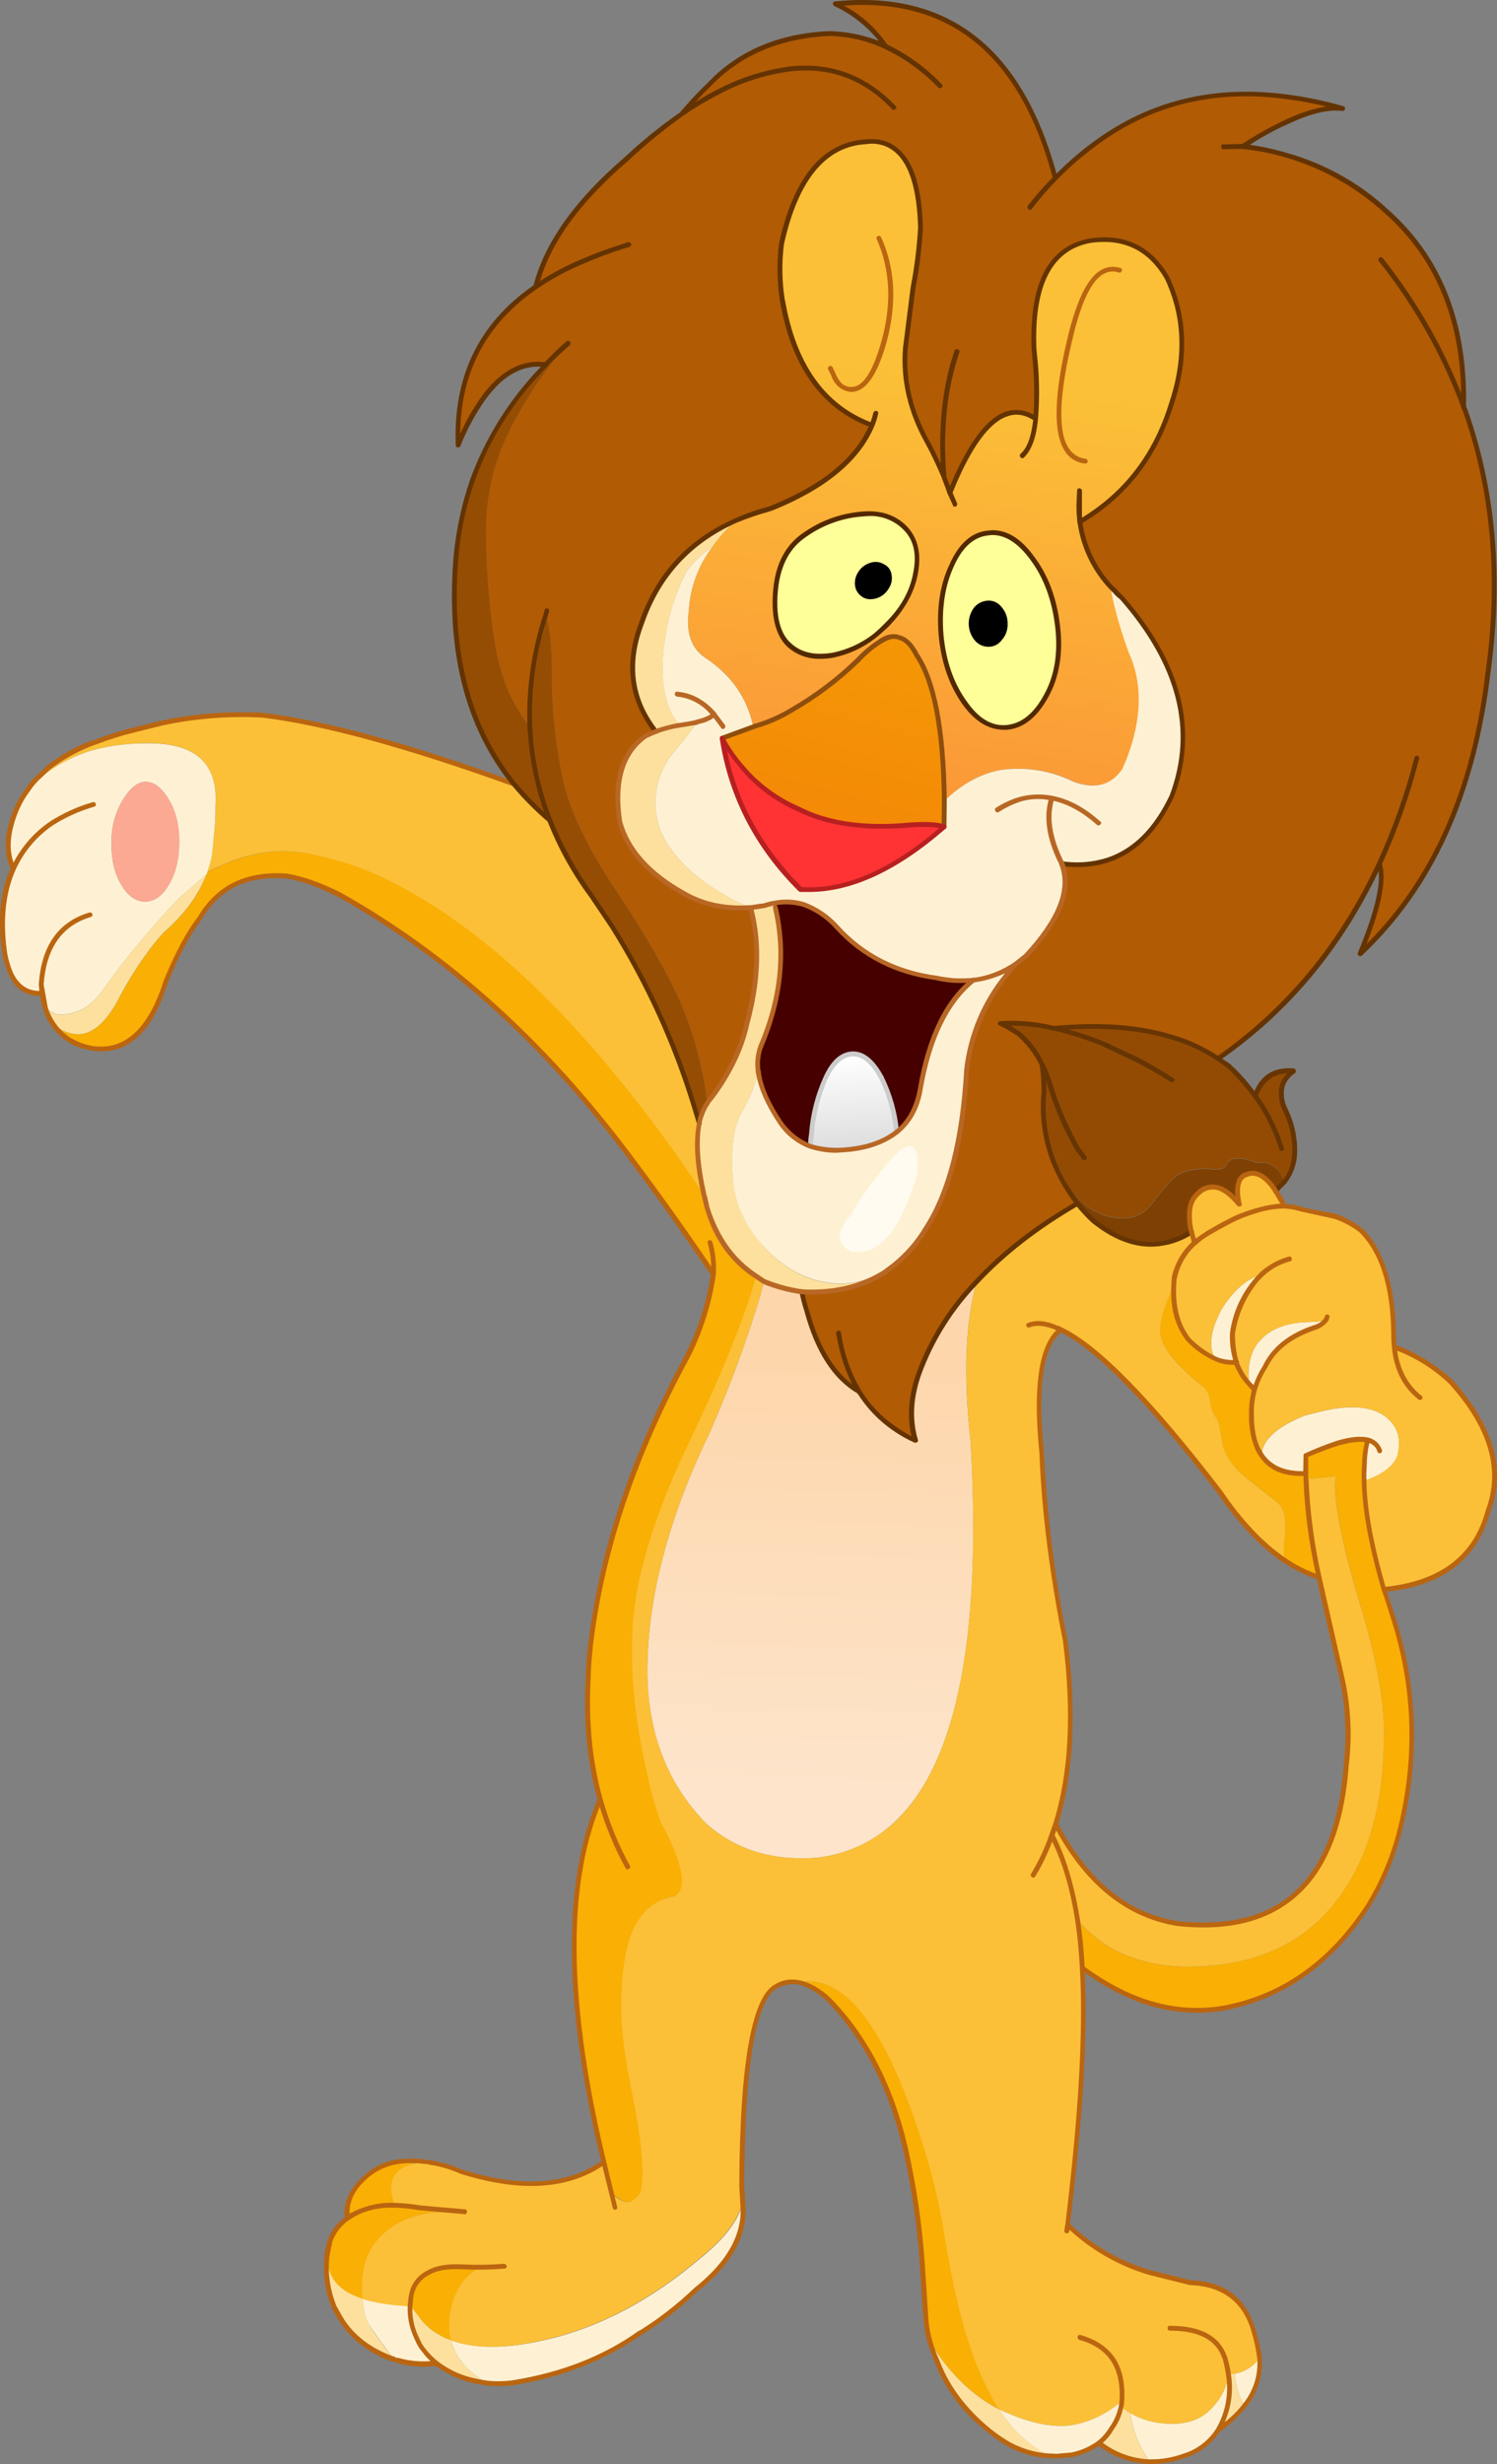 <?xml version="1.0" encoding="iso-8859-1"?>
<!-- Generator: Adobe Illustrator 20.1.0, SVG Export Plug-In . SVG Version: 6.00 Build 0)  -->
<svg version="1.0" id="Layer_1" xmlns="http://www.w3.org/2000/svg" xmlns:xlink="http://www.w3.org/1999/xlink" x="0px" y="0px"
	 viewBox="0 0 532.14 875.3" enable-background="new 0 0 532.14 875.3" xml:space="preserve">
<rect x="0" y="0" width="532.14" height="875.3" fill="#808080" stroke="none"/>
<title>lions_0007</title>
<path fill="#FEF1D3" d="M445.94,493.67c0.82-2.788,2.014-5.453,3.55-7.92c3.133-6.667,9.133-11.41,18-14.23
	c1.419-0.457,2.687-1.29,3.67-2.41c-2.698,0.372-5.417,0.563-8.14,0.57c-6.807,0.613-11.807,2.757-15,6.43l-0.69,0.69
	c-2.833,3.467-3.943,8.4-3.33,14.8L445.94,493.67z"/>
<path fill="#F9AF04" d="M139.2,777.31c0-5.74,4.05-8.837,12.15-9.29c-2.737-0.378-5.507-0.456-8.26-0.23
	c-4.34,0.332-8.487,1.928-11.93,4.59c-5.887,4.667-8.447,9.907-7.68,15.72c4.587-3.133,10.13-4.663,16.63-4.59
	c-0.013-1.085-0.168-2.164-0.46-3.21C139.351,779.332,139.199,778.324,139.2,777.31z"/>
<linearGradient id="SVGID_1_" gradientUnits="userSpaceOnUse" x1="899.83" y1="805.009" x2="898.58" y2="790.859" gradientTransform="matrix(2.29 0 0 2.29 -1756.88 -1436.02)">
	<stop  offset="0" style="stop-color:#DEDEDE"/>
	<stop  offset="1" style="stop-color:#FFFFFF"/>
</linearGradient>
<path fill="url(#SVGID_1_)" d="M313.39,382.94c-2.98-5.66-6.343-8.49-10.09-8.49c-3.747,0-6.957,2.753-9.63,8.26
	c-2.832,6.396-4.576,13.22-5.16,20.19c-0.218,1.406-0.332,2.827-0.34,4.25c4.439,1.427,9.146,1.82,13.76,1.15
	c7.033-0.767,12.653-2.833,16.86-6.2C318.236,395.426,316.402,388.921,313.39,382.94z"/>
<path fill="#F9AF04" d="M121,790.16c-1.506,1.649-2.708,3.552-3.55,5.62l-0.61,2.22c-0.332,1.194-0.487,2.431-0.46,3.67
	c-0.029,1.43,0.126,2.859,0.46,4.25c1.3,4.973,5.3,8.53,12,10.67l-0.11-4.13c0-8.413,2.83-14.993,8.49-19.74
	c5.887-5.047,14.027-7.417,24.42-7.11l-12.38-1.15c-3.025-0.565-6.093-0.873-9.17-0.92c-6.5-0.073-12.043,1.457-16.63,4.59
	C122.57,788.717,121.746,789.398,121,790.16z"/>
<path fill="#FDE09D" d="M131.18,825.73c-1.147-1.913-1.91-4.973-2.29-9.18c-6.727-2.14-10.727-5.697-12-10.67
	c-0.334-1.391-0.489-2.82-0.46-4.25h-0.23c-0.615,5.273,0.001,10.616,1.8,15.61l0.8,2.18c0.591,1.349,1.279,2.652,2.06,3.9
	c1.894,3.097,4.298,5.853,7.11,8.15l0.8,0.69c3.432,2.603,7.266,4.63,11.35,6C135.227,831.86,132.247,827.717,131.18,825.73z"/>
<path fill="#FEF1D3" d="M155.14,839.5c-1.564-1.258-2.985-2.683-4.24-4.25c-0.952-1.095-1.725-2.334-2.29-3.67l-0.92-2.07
	c-1.439-3.247-2.106-6.782-1.95-10.33c-7.033-0.38-12.653-1.26-16.86-2.64c0.38,4.207,1.143,7.267,2.29,9.18
	c1.147,1.913,4.127,6.043,8.94,12.39l1.26,0.34C145.834,839.772,150.527,840.13,155.14,839.5z"/>
<path fill="#FEF1D3" d="M432.87,863.25c3.524-5.977,4.824-13.008,3.67-19.85c-0.307,4.207-2.18,8.147-5.62,11.82
	c-4.28,4.82-10.7,6.617-19.26,5.39c-3.478-0.498-6.827-1.667-9.86-3.44c0.648,4.626,2.125,9.098,4.36,13.2l2.41,4
	c4.138,0.076,8.255-0.602,12.15-2C425.714,870.848,430.014,867.62,432.87,863.25z"/>
<path fill="#F9AF04" d="M155.95,829.29c1.407,0.857,2.906,1.552,4.47,2.07c-0.374-1.695-0.565-3.425-0.57-5.16
	c-0.085-4.964,1.224-9.853,3.78-14.11c1.743-3.017,4.447-5.362,7.68-6.66l-6.65-0.11c-5.273-0.38-9.363,0.287-12.27,2
	c-3.82,2-5.96,5.29-6.42,9.87l-0.23,2.07h0.34l0.92,1.15l-1-1.15l2.87,3.67C150.71,825.566,153.133,827.742,155.95,829.29z"/>
<path fill="#FDE09D" d="M160.42,831.35c-1.564-0.518-3.063-1.213-4.47-2.07c-2.836-1.564-5.27-3.765-7.11-6.43l-2.84-3.66h-0.23
	c-0.156,3.548,0.511,7.083,1.95,10.33l0.92,2.07c0.565,1.336,1.338,2.575,2.29,3.67c1.255,1.567,2.676,2.992,4.24,4.25
	c3.504,2.633,7.473,4.581,11.7,5.74c2.117,0.531,4.26,0.951,6.42,1.26c-1.174-0.581-2.289-1.275-3.33-2.07
	C164.9,840.92,161.72,836.557,160.42,831.35z"/>
<path fill="#FEF1D3" d="M160.42,831.35c1.3,5.2,4.473,9.56,9.52,13.08c1.041,0.795,2.156,1.489,3.33,2.07
	c2.974,0.303,5.974,0.267,8.94-0.11h0.11c17.333-2.753,32.393-8.643,45.18-17.67l0.57-0.34c6.927-4.313,13.382-9.34,19.26-15
	c12.307-9.64,17.887-19.93,16.74-30.87c-1.607,6.427-6.767,13.093-15.48,20c-15.673,13.233-31.957,22.297-48.85,27.19
	C183.16,834.32,170.053,834.87,160.42,831.35z"/>
<path fill="#F9AF04" d="M464.18,523.38v2.07l10.78-1l-0.34,2.75c0,8.8,2.903,22.837,8.71,42.11c5.78,19.127,8.67,34.53,8.67,46.21
	c0,24.173-5.197,43.45-15.59,57.83c-12,16.827-30.117,25.24-54.35,25.24c-7.746,0.07-15.427-1.413-22.59-4.36
	c-6.508-2.756-12.224-7.094-16.63-12.62c0.875,5.78,1.45,11.601,1.72,17.44c16.587,12.313,33.327,17.093,50.22,14.34
	c21.333-4,38.61-16.317,51.83-36.95c4.568-7.643,8.093-15.862,10.48-24.44c6.965-25.643,6.238-52.767-2.09-78
	c-0.993-3.44-2.027-6.577-3.1-9.41c-4.513-15.373-6.883-28.223-7.11-38.55c-0.07-1.874-0.033-3.75,0.11-5.62
	c0.06-3.023,0.483-6.028,1.26-8.95c-2.907-0.533-6.5-0.15-10.78,1.15c-3.814,1.246-7.553,2.708-11.2,4.38
	C464.1,519.04,464.1,521.167,464.18,523.38z"/>
<path fill="#FBC037" d="M464.18,525.45c0.494,11.71,2.068,23.349,4.7,34.77l8,35.11c2.312,10.273,2.856,20.864,1.61,31.32
	c-2.907,41.46-22.82,60.353-59.74,56.68c-18.107-2.887-32.627-14.663-43.56-35.33l-1.38,4c4.127,7.8,7.147,17.667,9.06,29.6
	c4.406,5.526,10.122,9.864,16.63,12.62c7.163,2.947,14.844,4.43,22.59,4.36c24.233,0,42.35-8.413,54.35-25.24
	c10.373-14.373,15.56-33.647,15.56-57.82c0-11.707-2.903-27.12-8.71-46.24c-5.807-19.273-8.71-33.31-8.71-42.11l0.34-2.75
	L464.18,525.45z"/>
<linearGradient id="SVGID_2_" gradientUnits="userSpaceOnUse" x1="894.152" y1="836.889" x2="892.152" y2="903.889" gradientTransform="matrix(2.29 0 0 2.29 -1756.88 -1436.02)">
	<stop  offset="0" style="stop-color:#FDD6AB"/>
	<stop  offset="1" style="stop-color:#FDE4CA"/>
</linearGradient>
<path fill="url(#SVGID_2_)" d="M269.81,461.77c-4.935,16.044-10.792,31.79-17.54,47.16c-15.06,31.133-22.437,59.897-22.13,86.29
	c0.38,21.033,7.26,38.473,20.64,52.32c10.393,9.407,23.543,13.537,39.45,12.39c42.04-4.973,60.297-54.35,54.77-148.13
	c-2.6-23.18-1.873-41.997,2.18-56.45c-8.987,9.355-15.973,20.444-20.53,32.59c-3.06,8.493-3.48,16.41-1.26,23.75
	c-2.621-1.236-5.15-2.656-7.57-4.25c-5.004-3.404-9.225-7.836-12.38-13c-8.56-4.893-14.79-14.457-18.69-28.69
	c-0.717-2.255-1.291-4.553-1.72-6.88c-4.605-0.676-9.112-1.908-13.42-3.67L269.81,461.77z"/>
<path fill="#954D04" d="M195,128.44l-2.75,3c-10.69,11.228-18.945,24.543-24.25,39.11c-2.853,8.171-4.775,16.638-5.73,25.24
	c-0.826,8.083-1.017,16.218-0.57,24.33c1.3,23.253,8.333,42.72,21.1,58.4c3.829,4.602,8.048,8.864,12.61,12.74
	c-4.21-10.657-6.613-21.942-7.11-33.39c-6.573-7.727-10.817-18.32-12.73-31.78c-1.867-12.842-2.786-25.803-2.75-38.78
	c0.148-12.443,3.254-24.673,9.06-35.68c5.464-10.649,12.196-20.598,20.05-29.63C199.79,123.847,197.48,125.993,195,128.44z"/>
<path fill="#FBC037" d="M93.11,254c-11.803-0.611-23.635,0.314-35.2,2.75l-9.75,2.41c-4.912,1.212-9.739,2.745-14.45,4.59
	l-1.61,0.46c-5.313,2.103-10.294,4.963-14.79,8.49l-2.87,2.64c-1.701,1.465-3.204,3.146-4.47,5c2.408-2.632,5.144-4.944,8.14-6.88
	c4.921-3.371,10.393-5.855,16.17-7.34c5.259-1.273,10.641-1.967,16.05-2.07c18.573-0.767,27.327,6.567,26.26,22
	c0.046,3.675-0.144,7.349-0.57,11l-0.46,4.13c-0.126,1.823-0.434,3.629-0.92,5.39l-1,3.33c1.415-0.974,2.96-1.745,4.59-2.29
	c11.847-5.507,23.58-6.653,35.2-3.44l0.69,0.11c6.12,1.399,12.104,3.34,17.88,5.8c39.067,17.06,78.55,55.393,118.45,115l-0.23-0.92
	c-2.367-10.4-2.903-18.777-1.61-25.13l-1.95-6.43c-6.837-22.332-16.587-43.666-29-63.45l-7.34-10.9
	c-6.077-8.342-11.086-17.413-14.91-27c-4.562-3.876-8.781-8.138-12.61-12.74C145.02,264.837,115.123,256.667,93.11,254z"/>
<path fill="#F9AF04" d="M70.86,326.14c6.573-11.013,16.907-16.013,31-15c6.534,1.252,12.837,3.498,18.69,6.66
	c38.373,21.42,72.66,52.247,102.86,92.48c10,13.16,20.09,27.31,30.27,42.45c-1.493,10.068-4.589,19.831-9.17,28.92
	c-18.88,34.667-30.347,68.63-34.4,101.89c-0.533,4.207-0.867,8.377-1,12.51c-0.864,14.56,0.608,29.165,4.36,43.26
	c-12.667,29.453-12.207,72.407,1.38,128.86l2.64,10.79c2.753,2.667,5.123,3.7,7.11,3.1c1.833-1.333,2.943-2.48,3.33-3.44
	c0.574-2.443,0.806-4.953,0.69-7.46c0-6.193-1.26-15.563-3.78-28.11c-2.52-12.547-3.8-22.317-3.84-29.31
	c0-11.167,1.07-19.733,3.21-25.7c3.133-8.667,8.447-13.487,15.94-14.46c4.433-3.06,2.767-11.78-5-26.16
	c-2.087-5.804-3.758-11.749-5-17.79c-4.433-19.127-6.1-36.76-5-52.9c1.1-16.14,6.767-35.53,17-58.17
	c6.193-12.927,10.893-23.14,14.1-30.64c3.9-8.947,7.377-17.947,10.43-27l2.29-7.57c-8.333-5.433-14.107-13.433-17.32-24l-1-4.36
	c-39.907-59.587-79.39-97.92-118.45-115c-5.781-2.44-11.768-4.361-17.89-5.74l-0.69-0.11c-11.747-3.153-23.553-1.977-35.42,3.53
	c-1.632,0.557-3.177,1.342-4.59,2.33l-0.23,0.69c-2.753,7.267-7.837,14.15-15.25,20.65c-2.449,2.671-4.711,5.508-6.77,8.49
	c-3.322,4.638-6.31,9.507-8.94,14.57c-4,7.647-8.28,11.93-12.84,12.85c-3.44,0.613-6.957-0.497-10.55-3.33
	c1.168,1.778,2.645,3.332,4.36,4.59l2.29,1.49c2.27,1.166,4.705,1.978,7.22,2.41c11.927,1.727,20.643-6.237,26.15-23.89
	C62.87,339.033,66.807,331.573,70.86,326.14z"/>
<path fill="#FEF1D3" d="M50.34,264.07c-5.409,0.103-10.791,0.797-16.05,2.07c-5.777,1.485-11.249,3.969-16.17,7.34
	c-2.989,1.937-5.718,4.249-8.12,6.88c-1.586,2.137-2.927,4.445-4,6.88c-3.593,8.667-3.977,15.743-1.15,21.23
	c-3.667,7.953-4.737,17.667-3.21,29.14c0.358,3.025,1.209,5.971,2.52,8.72c2.293,4.667,5.923,6.81,10.89,6.43
	c0.095,1.245,0.327,2.476,0.69,3.67l0.46,1.72c2.22,1.527,3.863,2.29,4.93,2.29c6.113,0,11.197-2.83,15.25-8.49
	c4.207-6,8.717-11.853,13.53-17.56c4.513-5.433,9.18-10.633,14-15.6l9.52-8.15l1.26-4c0.486-1.762,0.794-3.567,0.92-5.39l0.39-4.14
	c0.426-3.651,0.616-7.325,0.57-11c1.073-15.453-7.68-22.787-26.26-22 M44,283.57c2.753-4.207,5.543-6.157,8.37-5.85
	c2.827,0.307,5.427,2.487,7.8,6.54c2.367,4,3.55,8.933,3.55,14.8s-1.183,10.867-3.55,15s-5.233,6.2-8.6,6.2s-6.233-2.067-8.6-6.2
	c-2.367-4-3.477-9.05-3.33-15.15C39.572,293.482,41.087,288.151,44,283.57z"/>
<path fill="#FCA994" d="M63.75,299.06c0-5.893-1.183-10.827-3.55-14.8c-2.367-3.973-4.967-6.153-7.8-6.54
	c-2.827-0.307-5.617,1.643-8.37,5.85c-2.92,4.593-4.436,9.938-4.36,15.38c-0.153,6.12,0.957,11.17,3.33,15.15
	c2.447,4.133,5.313,6.2,8.6,6.2c3.287,0,6.153-2.067,8.6-6.2C62.567,310.033,63.75,305.02,63.75,299.06z"/>
<path fill="#FDE09D" d="M63.87,318.8c-4.813,4.973-9.48,10.173-14,15.6c-4.813,5.733-9.32,11.6-13.52,17.6
	c-4.053,5.66-9.137,8.49-15.25,8.49c-1.073,0-2.717-0.763-4.93-2.29c0.637,2.034,1.592,3.955,2.83,5.69
	c3.593,2.833,7.11,3.943,10.55,3.33c4.587-0.92,8.867-5.203,12.84-12.85c2.63-5.063,5.618-9.932,8.94-14.57
	c2.059-2.982,4.321-5.819,6.77-8.49c7.413-6.5,12.497-13.383,15.25-20.65L63.87,318.8z"/>
<path fill="#FEF1D3" d="M469.68,501.35l-5.85,1.49c-8.793,3.52-13.84,7.613-15.14,12.28l-0.22,1.88
	c3.06,4.667,8.297,6.81,15.71,6.43c-0.073-2.22-0.073-4.363,0-6.43c3.66-1.667,7.413-3.122,11.24-4.36
	c4.513-1.38,8.107-1.763,10.78-1.15c-0.777,2.922-1.2,5.927-1.26,8.95c-0.143,1.87-0.18,3.746-0.11,5.62
	c6.267-2.067,10.203-4.937,11.81-8.61c1.3-4.74,0.763-8.64-1.61-11.7C490.517,499.917,482.067,498.45,469.68,501.35z"/>
<path fill="#F9AF04" d="M438.95,484c-2.362,0.155-4.726-0.278-6.88-1.26c-3.636-1.629-6.911-3.968-9.63-6.88
	c-4-5.127-5.72-11.82-5.16-20.08l-3,7.8c-1.131,2.858-1.79,5.881-1.95,8.95c0,3.333,2.027,7.233,6.08,11.7
	c2.918,3.026,6.06,5.827,9.4,8.38c1.31,1.33,2.119,3.072,2.29,4.93c0.152,1.958,0.78,3.85,1.83,5.51
	c0.767,0.767,1.34,2.41,1.72,4.93l1,5.51c1.22,4.207,4.05,8.07,8.49,11.59l11.24,8.84c2.22,2.22,2.983,6.197,2.29,11.93
	c-0.374,2.737-0.452,5.506-0.23,8.26c3.818,2.602,7.986,4.649,12.38,6.08c-2.632-11.421-4.206-23.06-4.7-34.77v-2.07
	c-7.413,0.38-12.65-1.763-15.71-6.43c-0.56-0.698-1.025-1.468-1.38-2.29c-1.623-3.787-2.404-7.881-2.29-12
	c-0.051-3.023,0.336-6.038,1.15-8.95L444,491.6c-2.032-2.229-3.593-4.844-4.59-7.69L438.95,484z"/>
<path fill="#FEF1D3" d="M448.58,452.59l-1,0.46c-4.967,1.68-9.44,5.733-13.42,12.16l-0.23,0.46c-3.82,7.493-4.43,13.193-1.83,17.1
	c2.154,0.982,4.518,1.415,6.88,1.26l0.46-0.11c-0.993-3.352-1.479-6.834-1.44-10.33c1.091-7.123,4.149-13.801,8.83-19.28
	L448.58,452.59z"/>
<path fill="#F9AF04" d="M335.75,793.37c-2.22-14.38-6.553-30.137-13-47.27c-10.7-28.153-22.397-42.23-35.09-42.23
	c-0.711-0.094-1.416,0.214-1.83,0.8c3.424,1.409,6.539,3.475,9.17,6.08c13.687,14.307,22.937,33.2,27.75,56.68
	c2.457,11.655,4.128,23.461,5,35.34l1.38,21c0.21,2.794,0.737,5.555,1.57,8.23c0.993,1.68,2.217,3.517,3.67,5.51
	c6.04,8.26,12.997,14.38,20.87,18.36c-2.53-4.076-4.753-8.334-6.65-12.74C343.47,831.53,339.19,814.943,335.75,793.37z"/>
<path fill="#FDE09D" d="M355.24,855.91c-7.873-4-14.83-10.12-20.87-18.36c-1.453-2-2.677-3.837-3.67-5.51
	c0.621,2.063,1.349,4.092,2.18,6.08l0.11,0.23c4.988,11.97,13.506,22.136,24.42,29.14c4.766,2.863,10.159,4.517,15.71,4.82
	C366.167,868.95,360.207,863.483,355.24,855.91z"/>
<path fill="#FDE09D" d="M438.83,843.17L437,843.4h-0.46c1.154,6.842-0.146,13.873-3.67,19.85c3.661-2.546,6.943-5.596,9.75-9.06
	l-0.8-0.8c-1.727-3.138-2.709-6.632-2.87-10.21h-0.11L438.83,843.17z"/>
<path fill="#FEF1D3" d="M438.95,843.17c0.161,3.578,1.143,7.072,2.87,10.21l0.8,0.8c3.645-4.703,5.425-10.585,5-16.52
	C445.576,840.575,442.457,842.557,438.95,843.17z"/>
<path fill="#FDE09D" d="M390.67,867.73c5.08,4.105,11.362,6.44,17.89,6.65l-2.41-4c-2.235-4.102-3.712-8.574-4.36-13.2l-3.32-2.18
	c-0.502,2.749-1.642,5.342-3.33,7.57C393.993,864.559,392.476,866.311,390.67,867.73z"/>
<path fill="#FBC037" d="M388.49,433.54c-1.936-1.903-3.772-3.906-5.5-6c-14.447,8.34-26.373,17.597-35.78,27.77
	c-4.047,14.46-4.783,33.29-2.21,56.49c3.92,66.8-4.21,111.09-24.39,132.87c-7.966,8.575-18.755,13.993-30.39,15.26
	c-15.9,1.147-29.05-2.983-39.45-12.39l-2.64-2.87c-11.62-13.387-17.62-29.87-18-49.45c-0.307-26.393,7.07-55.157,22.13-86.29
	c6.748-15.37,12.605-31.116,17.54-47.16l1.83-6.54l-2.87-1.84l-2.27,7.61c-3.06,9.027-6.537,18.027-10.43,27
	c-3.213,7.493-7.913,17.707-14.1,30.64c-10.247,22.72-15.913,42.11-17,58.17c-1.087,16.06,0.58,33.693,5,52.9
	c1.025,5.077,2.36,10.087,4,15l1,2.75c7.8,14.38,9.467,23.1,5,26.16c-7.493,0.993-12.807,5.813-15.94,14.46
	c-2.14,6-3.21,14.567-3.21,25.7c0,7.04,1.26,16.793,3.78,29.26c2.52,12.467,3.78,21.837,3.78,28.11
	c0.116,2.507-0.116,5.017-0.69,7.46c-0.38,0.993-1.49,2.14-3.33,3.44c-2,0.613-4.37-0.42-7.11-3.1l-2.64-10.79l-0.57,0.34
	c-12.54,8.667-29.28,9.667-50.22,3c-3.734-1.626-7.669-2.746-11.7-3.33l-0.92-0.11c-8.1,0.46-12.15,3.557-12.15,9.29
	c0.001,1.017,0.156,2.029,0.46,3c0.292,1.046,0.447,2.125,0.46,3.21c3.077,0.047,6.145,0.355,9.17,0.92l12.38,1.15
	c-10.393-0.307-18.533,2.063-24.42,7.11c-5.66,4.74-8.49,11.32-8.49,19.74l0.11,4.13c4.207,1.38,9.827,2.26,16.86,2.64l0.23-2.07
	c0.46-4.587,2.6-7.877,6.42-9.87c2.907-1.68,6.997-2.347,12.27-2l6.65,0.11c-3.233,1.298-5.937,3.643-7.68,6.66
	c-2.556,4.257-3.865,9.146-3.78,14.11c0.005,1.735,0.196,3.465,0.57,5.16c9.633,3.52,22.743,2.947,39.33-1.72
	c16.893-4.893,33.177-13.957,48.85-27.19c8.713-6.887,13.873-13.553,15.48-20l-0.34-6.08c0.153-43.447,4.28-67.083,12.38-70.91
	c2.974-1.69,6.541-1.982,9.75-0.8c0.414-0.586,1.119-0.894,1.83-0.8c12.667,0,24.363,14.077,35.09,42.23
	c6.42,17.133,10.753,32.89,13,47.27c3.44,21.573,7.72,38.173,12.84,49.8c1.897,4.406,4.12,8.664,6.65,12.74l5.16,2.18
	c9.153,3.533,16.84,4.51,23.06,2.93c5.059-1.233,9.794-3.542,13.88-6.77h0.11v-0.11l1.38-0.69v0.34l-0.23,1.23l3.33,2.18
	c3.033,1.773,6.382,2.942,9.86,3.44c8.56,1.227,14.98-0.57,19.26-5.39c3.44-3.673,5.313-7.613,5.62-11.82H437l1.83-0.23h0.11
	c3.521-0.603,6.657-2.586,8.71-5.51c-0.386-3.431-1.116-6.815-2.18-10.1c-3.213-10.787-10.743-16.37-22.59-16.75l-14.56-3.67
	c-10.821-3.223-20.724-8.963-28.9-16.75c4.74-38.933,6.46-69.377,5.16-91.33c-0.27-5.839-0.845-11.66-1.72-17.44
	c-1.913-11.933-4.933-21.8-9.06-29.6l2.41-7.34c4.587-17.133,5.39-37.71,2.41-61.73c-4.496-21.976-7.294-44.265-8.37-66.67
	c-2.447-23.487-0.343-38.02,6.31-43.6l0.46-0.34c12.767,6.12,31.65,25.36,56.65,57.72c7.187,10.553,14.793,18.587,22.82,24.1
	c-0.222-2.754-0.144-5.523,0.23-8.26c0.667-5.74-0.097-9.717-2.29-11.93l-11.24-8.84c-4.433-3.52-7.263-7.383-8.49-11.59l-1-5.51
	c-0.38-2.527-0.953-4.17-1.72-4.93c-1.05-1.66-1.678-3.552-1.83-5.51c-0.171-1.858-0.98-3.6-2.29-4.93
	c-3.34-2.553-6.482-5.354-9.4-8.38c-4.053-4.433-6.08-8.333-6.08-11.7c0.16-3.069,0.819-6.092,1.95-8.95l3-7.8l0.11-1.72l0.11-0.34
	c1.072-4.744,3.596-9.036,7.22-12.28l-1.26-3.79C412.17,444.643,400.497,443.253,388.49,433.54z"/>
<path fill="#FEF1D3" d="M375.19,872.43l5.62-0.46c3.556-0.686,6.92-2.136,9.86-4.25c1.806-1.419,3.323-3.171,4.47-5.16
	c1.688-2.228,2.828-4.821,3.33-7.57l0.23-1.26v-0.34l-1.38,0.69v0.11h-0.11c-4.083,3.242-8.817,5.565-13.88,6.81
	c-6.193,1.607-13.837,0.65-22.93-2.87l-5.16-2.18c4.967,7.573,10.93,13.043,17.89,16.41
	C373.817,872.331,374.506,872.355,375.19,872.43z"/>
<path fill="#B15B05" d="M188.28,257.87v-1.61H187L188.28,257.87z"/>
<path fill="#B15B05" d="M278.18,106.87c-0.983-6.727-1.097-13.553-0.34-20.31c5.2-23.333,15.29-35.42,30.27-36.26
	c12.233-1.073,18.617,9.1,19.15,30.52c-0.445,7.16-1.327,14.287-2.64,21.34l-2.06,15.72c-0.372,1.894-0.602,3.812-0.69,5.74
	c-0.92,11.4,1.717,22.607,7.91,33.62c2.161,4.027,4.113,8.163,5.85,12.39l2.06,5.51c9.787-24.48,19.917-33.277,30.39-26.39
	c0.594-7.327,0.481-14.695-0.34-22l-0.23-2.64c-0.92-23.027,5.747-35.877,20-38.55c12.153-1.833,21.25,2.527,27.29,13.08
	c6.5,13.767,6.997,28.873,1.49,45.32c-5.807,18.36-16.623,32.167-32.45,41.42c1.194,8.675,5.035,16.77,11,23.18l3.9,3.9
	c12.767,14.533,19.913,29.143,21.44,43.83c0.845,9.002-0.411,18.077-3.67,26.51c-5.58,11.933-13.147,19.507-22.7,22.72
	c-5.306,1.627-10.907,2.058-16.4,1.26c3.513,9.027-0.73,19.967-12.73,32.82l-3.44,2.75c-9.804,10.3-15.977,23.52-17.58,37.65
	c-1.373,24.707-6.15,43.447-14.33,56.22c-3.11,5.296-7.179,9.965-12,13.77l-2.91,2.01c-8.1,5.2-17.887,7.493-29.36,6.88
	c0.429,2.327,1.003,4.625,1.72,6.88c3.9,14.227,10.13,23.79,18.69,28.69c3.155,5.164,7.376,9.596,12.38,13
	c2.42,1.594,4.949,3.014,7.57,4.25c-2.22-7.333-1.8-15.25,1.26-23.75c4.557-12.146,11.543-23.235,20.53-32.59
	c9.4-10.173,21.327-19.43,35.78-27.77l-2.64-3.79c-2.506-3.632-4.548-7.562-6.08-11.7c-2.93-7.754-4.028-16.081-3.21-24.33
	l-0.11-3.67c-0.082-2.009-0.272-4.012-0.57-6c-2.008-4.3-4.946-8.102-8.6-11.13l-6.19-3.44c6.355-0.285,12.72,0.294,18.92,1.72
	c16-1.453,29.837-0.453,41.51,3c6.033,1.713,11.767,4.344,17,7.8c24.767-17.213,43.877-40.277,57.33-69.19
	c2,5.66-0.293,16.327-6.88,32c21.713-20.347,36.01-47.883,42.89-82.61c1.147-6.12,2.027-11.82,2.64-17.1
	c4.74-33.733,1.987-64.943-8.26-93.63l-0.34-0.92c0.613-29.753-8.637-53.007-27.75-69.76C478.509,62.097,460.728,54.109,441.81,52
	c5.039-3.347,10.328-6.303,15.82-8.84c7.953-3.673,14.49-5.24,19.61-4.7c-6.428-1.849-12.982-3.23-19.61-4.13
	c-24.667-3.287-46.57,1.61-65.71,14.69c-6.053,4.206-11.697,8.97-16.86,14.23c-12-45.287-38.03-65.953-78.09-62
	c7.873,3.9,13.837,8.987,17.89,15.26l-0.23-0.11c-6.227-2.88-12.981-4.442-19.84-4.59c-17.58,0.767-31.76,6.767-42.54,18
	c-2.408,2.278-4.698,4.677-6.86,7.19l-3,3.44c-6.937,4.887-13.523,10.254-19.71,16.06c-17.733,15.22-28.473,30.367-32.22,45.44
	c-19.42,13.333-28.633,32.073-27.64,56.22c2.308-5.844,5.31-11.391,8.94-16.52c1.545-2.273,3.355-4.354,5.39-6.2
	c4.813-4.287,9.86-6.287,15.14-6l1.72,0.11l1-1.15c2.447-2.447,4.74-4.59,6.88-6.43c-7.859,9.022-14.598,18.96-20.07,29.6
	c-5.806,11.007-8.912,23.237-9.06,35.68c-0.036,12.977,0.883,25.938,2.75,38.78c1.68,12.393,5.503,22.453,11.47,30.18h1.26
	c-0.331-12.845,1.619-25.646,5.76-37.81c1.453,4.893,2.18,11.777,2.18,20.65c0,5.967,0.23,11.703,0.69,17.21
	c0.652,7.101,1.764,14.153,3.33,21.11c2.6,11.333,9.02,24.567,19.26,39.7c10.093,15.147,17.547,28.113,22.36,38.9
	c4.692,10.99,7.855,22.571,9.4,34.42l0.23,1.49L252,391l0.69-0.8c6.573-8.873,10.853-17.783,12.84-26.73
	c4.127-15.22,4.547-28.913,1.26-41.08c-8.793,0.667-16.59-0.94-23.39-4.82c-12.767-6.96-20.487-15.527-23.16-25.7
	c-2.14-14.38,0.917-24.517,9.17-30.41l3.67-1.61l-2.52-3.56c-6.5-10.327-7.38-21.917-2.64-34.77
	c5.913-17.013,17.087-29.187,33.52-36.52c3.84-1.639,7.785-3.019,11.81-4.13l0.92-0.34c18.727-7.493,30.653-17.323,35.78-29.49
	C292.75,144.773,282.16,130.05,278.18,106.87z"/>
<path fill="#954D04" d="M200.21,277.38c-2.781-12.58-4.123-25.436-4-38.32c0-8.873-0.727-15.757-2.18-20.65
	c-4.238,12.712-6.178,26.078-5.73,39.47c0.497,11.448,2.9,22.733,7.11,33.39c3.824,9.587,8.833,18.658,14.91,27l7.34,10.9
	c12.413,19.784,22.163,41.118,29,63.45l1.94,6.38c0.142-1.029,0.41-2.037,0.8-3c0.531-1.449,1.222-2.834,2.06-4.13l-0.23-1.49
	c-1.545-11.849-4.708-23.43-9.4-34.42c-4.813-10.787-12.267-23.753-22.36-38.9C209.23,301.927,202.81,288.7,200.21,277.38z"/>
<path fill="#FDE09D" d="M243.44,204.17c1.527-3.06,4.86-6.463,10-10.21c2.358-3.245,5.039-6.244,8-8.95
	c-16.433,7.327-27.58,19.49-33.44,36.49c-5.333,14.307-3.613,27.08,5.16,38.32c2.818-1.057,5.736-1.824,8.71-2.29
	c-2.14-1.833-3.747-4.703-4.82-8.61c-1.833-6.5-1.987-14.11-0.46-22.83C237.729,218.474,240.04,211.08,243.44,204.17z"/>
<linearGradient id="SVGID_3_" gradientUnits="userSpaceOnUse" x1="893.557" y1="759.371" x2="901.807" y2="729.121" gradientTransform="matrix(2.29 0 0 2.29 -1756.88 -1436.02)">
	<stop  offset="0" style="stop-color:#F48706"/>
	<stop  offset="1" style="stop-color:#F49506"/>
</linearGradient>
<path fill="url(#SVGID_3_)" d="M318,226.09c-1.607-0.073-3.48,0.617-5.62,2.07c-2.629,1.793-5.05,3.873-7.22,6.2
	c-7.21,6.987-15.274,13.035-24,18c-3.918,2.356-8.118,4.208-12.5,5.51l-11.93,4.36c2,3.757,4.44,7.261,7.27,10.44
	c5.402,6.351,12.189,11.377,19.84,14.69c9.787,4.973,22.12,6.923,37,5.85c6.88-0.667,11.81-0.513,14.79,0.46l0.11-9.18
	c-0.307-25.24-3.593-42.527-9.86-51.86c-1.833-3.52-3.833-5.547-6-6.08l-0.11-0.11h-0.11L318,226.09z"/>
<path fill="#FF3333" d="M335.63,293.67c-2.98-0.993-7.91-1.147-14.79-0.46c-14.907,1.073-27.24-0.877-37-5.85
	c-7.651-3.313-14.438-8.339-19.84-14.69c-2.812-3.181-5.236-6.686-7.22-10.44c3.133,20.58,12.42,38.48,27.86,53.7
	C300.52,316.923,317.517,309.503,335.63,293.67z"/>
<path fill="#FDE09D" d="M247.91,256.38l-0.11,0.11c-1.76,0.38-3.517,0.687-5.27,0.92l-0.69,0.11c-2.974,0.466-5.892,1.233-8.71,2.29
	l-3.67,1.61c-8.253,5.893-11.31,16.03-9.17,30.41c2.667,10.173,10.387,18.74,23.16,25.7c6.807,3.9,14.603,5.507,23.39,4.82
	l0.11-0.11h-0.11c-4.74-1.527-10.207-4.51-16.4-8.95c-11.627-8.487-17.44-17.743-17.44-27.77c-0.116-6.71,2.208-13.234,6.54-18.36
	c1.913-2.22,4.703-5.777,8.37-10.67L247.91,256.38L247.91,256.38z"/>
<path fill="#FDE09D" d="M309.37,454c-3.162,1.187-6.487,1.885-9.86,2.07c-10.093,0-19-3.977-26.72-11.93
	c-7.72-7.953-11.847-16.953-12.38-27c-0.533-9.947,0.537-17.213,3.21-21.8c2.675-4.511,4.696-9.38,6-14.46
	c-0.489-3.04-0.214-6.153,0.8-9.06c7.107-16.667,8.903-32.96,5.39-48.88l-0.23-0.69l-0.11-1.49c-1.364,0.198-2.704,0.533-4,1
	l-4.24,0.57h-0.34c3.287,12.16,2.867,25.853-1.26,41.08c-2,8.947-6.28,17.857-12.84,26.73L252,391l-0.57,0.92
	c-0.824,1.281-1.505,2.65-2.03,4.08c-0.39,0.963-0.658,1.971-0.8,3c-1.3,6.347-0.763,14.723,1.61,25.13l1.26,5.28
	c3.213,10.553,8.987,18.553,17.32,24l2.87,1.84c4.308,1.762,8.815,2.994,13.42,3.67c11.467,0.613,21.253-1.68,29.36-6.88L309.37,454
	z"/>
<path fill="#FEF1D3" d="M318.78,402.1c-4.207,3.333-9.827,5.4-16.86,6.2c-4.614,0.67-9.321,0.277-13.76-1.15
	c-4.442-1.597-8.258-4.571-10.89-8.49c-4.433-6.58-6.993-12.51-7.68-17.79c-1.304,5.08-3.325,9.949-6,14.46
	c-2.667,4.587-3.737,11.853-3.21,21.8c0.46,10.1,4.587,19.1,12.38,27s16.71,11.857,26.75,11.87c3.373-0.185,6.698-0.883,9.86-2.07
	l5-2l2.87-2.07c4.821-3.805,8.89-8.474,12-13.77c8.233-12.727,13.04-31.423,14.42-56.09c1.594-14.121,7.752-27.337,17.54-37.64
	c-4.481,3.214-9.717,5.215-15.2,5.81c-9.333,7.493-15.603,20.46-18.81,38.9C326.017,393.57,323.213,398.58,318.78,402.1z"/>
<path fill="#460000" d="M339.53,348.29c-2.279-0.115-4.543-0.423-6.77-0.92c-14.293-1.913-26.027-7.913-35.2-18
	c-3.212-3.605-7.27-6.355-11.81-8c-3.346-1.007-6.884-1.202-10.32-0.57l0.11,1.49l0.23,0.69c3.513,15.913,1.717,32.207-5.39,48.88
	c-1.014,2.907-1.289,6.02-0.8,9.06c0.667,5.28,3.227,11.21,7.68,17.79c2.632,3.919,6.448,6.893,10.89,8.49
	c0.008-1.423,0.122-2.844,0.34-4.25c0.584-6.97,2.328-13.794,5.16-20.19c2.667-5.507,5.877-8.26,9.63-8.26
	c3.753,0,7.117,2.83,10.09,8.49c3.009,5.982,4.839,12.487,5.39,19.16c4.433-3.52,7.223-8.52,8.37-15
	c3.247-18.487,9.537-31.48,18.87-38.98C343.213,348.323,341.057,348.363,339.53,348.29z"/>
<linearGradient id="SVGID_4_" gradientUnits="userSpaceOnUse" x1="906.439" y1="748.713" x2="914.96" y2="685.663" gradientTransform="matrix(2.29 0 0 2.29 -1756.88 -1436.02)">
	<stop  offset="0" style="stop-color:#FB9937"/>
	<stop  offset="1" style="stop-color:#FBC037"/>
</linearGradient>
<path fill="url(#SVGID_4_)" d="M277.84,86.56c-0.757,6.757-0.643,13.583,0.34,20.31c4,23.18,14.587,37.907,31.76,44.18
	c-5.12,12.16-17.047,21.99-35.78,29.49l-0.92,0.34c-4.021,1.108-7.963,2.485-11.8,4.12c-2.961,2.706-5.642,5.705-8,8.95
	c-5.137,6.684-8.134,14.763-8.6,23.18c-0.993,7.573,0.917,13.043,5.73,16.41c9.333,6.12,15.067,14.303,17.2,24.55l0.92-0.23
	c4.382-1.302,8.582-3.154,12.5-5.51c8.726-4.965,16.79-11.013,24-18c2.17-2.327,4.591-4.407,7.22-6.2
	c2.14-1.453,4.013-2.143,5.62-2.07l1.72,0.34h0.11l0.11,0.11c2.14,0.533,4.14,2.56,6,6.08c6.267,9.333,9.553,26.62,9.86,51.86
	c6.04-6,12.707-9.667,20-11c8.82-1.242,17.809,0.197,25.8,4.13c5.96,2.22,10.813,1.8,14.56-1.26l1.49-1.38l1.38-1.72l1.61-3.79
	c5.507-14.307,5.697-26.973,0.57-38c-3.287-9.253-5.39-16.903-6.31-22.95c-5.965-6.41-9.806-14.505-11-23.18
	c15.827-9.253,26.643-23.06,32.45-41.42c5.507-16.447,5.01-31.553-1.49-45.32c-6.04-10.553-15.137-14.913-27.29-13.08
	c-14.22,2.667-20.887,15.517-20,38.55l0.23,2.64c0.821,7.305,0.934,14.673,0.34,22c-10.473-6.887-20.603,1.91-30.39,26.39
	l-2.06-5.51c-1.737-4.227-3.689-8.363-5.85-12.39c-6.193-11.013-8.83-22.22-7.91-33.62c0.088-1.928,0.318-3.846,0.69-5.74
	l2.06-15.72c1.313-7.053,2.195-14.18,2.64-21.34c-0.533-21.42-6.917-31.593-19.15-30.52c-14.987,0.84-25.077,12.927-30.27,36.26
	 M275.87,209.5c0.767-9.027,4.243-15.567,10.43-19.62c5.752-3.996,12.416-6.482,19.38-7.23c6.807-0.767,12.157,0.8,16.05,4.7
	s5.193,9.253,3.9,16.06c-1.3,6.807-4.777,13.003-10.43,18.59c-1.367,1.393-2.824,2.696-4.36,3.9
	c-4.251,3.284-9.192,5.561-14.45,6.66c-6.88,1.227-12.23-0.073-16.05-3.9C276.52,224.833,275.03,218.447,275.87,209.5
	 M367.03,198.26c4.813,6.427,7.793,14.427,8.94,24s-0.187,17.833-4,24.78c-3.747,6.887-8.413,10.633-14,11.24
	c-5.507,0.46-10.507-2.487-15-8.84c-4.493-6.353-7.247-14.27-8.26-23.75c-0.767-9.487,0.493-17.787,3.78-24.9
	s7.683-10.937,13.19-11.47c5.353-0.58,10.44,2.42,15.26,9L367.03,198.26z"/>
<path fill="#FFFF99" d="M351.57,189.37c-5.58,0.46-9.977,4.283-13.19,11.47c-3.213,7.187-4.473,15.487-3.78,24.9
	c0.92,9.56,3.673,17.477,8.26,23.75s9.587,9.22,15,8.84c5.58-0.613,10.247-4.36,14-11.24c3.753-6.88,5.087-15.14,4-24.78
	c-1.147-9.56-4.127-17.56-8.94-24c-4.813-6.58-9.937-9.563-15.37-8.95 M355.55,216.21c1.122,1.531,1.725,3.381,1.72,5.28
	c0.064,1.871-0.546,3.702-1.72,5.16c-0.98,1.367-2.558,2.179-4.24,2.18c-1.712-0.012-3.323-0.817-4.36-2.18
	c-1.174-1.458-1.784-3.289-1.72-5.16c-0.005-1.899,0.598-3.749,1.72-5.28c1.112-1.244,2.692-1.969,4.36-2
	c1.655-0.014,3.227,0.725,4.27,2.01L355.55,216.21z"/>
<path d="M351.34,228.84c1.682-0.001,3.26-0.813,4.24-2.18c1.174-1.458,1.784-3.289,1.72-5.16c0.005-1.899-0.598-3.749-1.72-5.28
	c-1.039-1.273-2.597-2.008-4.24-2c-1.668,0.031-3.248,0.756-4.36,2c-1.122,1.531-1.725,3.381-1.72,5.28
	c-0.064,1.871,0.546,3.702,1.72,5.16C348.017,228.023,349.628,228.828,351.34,228.84z"/>
<path fill="#FFFF99" d="M275.77,209.56c-0.92,8.873,0.57,15.26,4.47,19.16c3.9,3.9,9.25,5.2,16.05,3.9
	c5.258-1.086,10.202-3.349,14.46-6.62c1.536-1.204,2.993-2.507,4.36-3.9c5.66-5.587,9.137-11.783,10.43-18.59
	s-0.007-12.16-3.9-16.06c-3.9-3.9-9.25-5.467-16.05-4.7c-6.964,0.747-13.628,3.234-19.38,7.23c-6.193,4.053-9.67,10.593-10.43,19.62
	 M304.91,208.22c-0.278-1.518,0.052-3.084,0.92-4.36c0.815-1.459,2.174-2.537,3.78-3c1.4-0.47,2.932-0.348,4.24,0.34
	c1.208,0.617,2.055,1.765,2.29,3.1c0.284,1.553-0.046,3.156-0.92,4.47c-0.872,1.41-2.209,2.471-3.78,3
	c-1.332,0.539-2.828,0.499-4.13-0.11c-1.271-0.75-2.151-2.017-2.41-3.47L304.91,208.22z"/>
<path d="M316.14,204.29c-0.235-1.335-1.082-2.483-2.29-3.1c-1.308-0.688-2.84-0.81-4.24-0.34c-1.606,0.463-2.965,1.541-3.78,3
	c-0.868,1.276-1.198,2.842-0.92,4.36c0.267,1.442,1.146,2.697,2.41,3.44c1.302,0.609,2.798,0.649,4.13,0.11
	c1.571-0.529,2.908-1.59,3.78-3C316.101,207.444,316.427,205.842,316.14,204.29z"/>
<path fill="#FEF1D3" d="M243.44,204.17c-3.41,6.908-5.731,14.302-6.88,21.92c-1.527,8.72-1.373,16.33,0.46,22.83
	c1.073,3.9,2.68,6.77,4.82,8.61l0.69-0.11c1.76-0.227,3.517-0.533,5.27-0.92l0.11-0.11v0.11c-3.667,4.893-6.457,8.45-8.37,10.67
	c-4.33,5.123-6.654,11.643-6.54,18.35c0,10,5.81,19.257,17.43,27.77c6.193,4.44,11.66,7.423,16.4,8.95h0.11l-0.11,0.11h0.34
	l4.24-0.57c1.296-0.467,2.636-0.802,4-1c3.436-0.632,6.974-0.437,10.32,0.57c4.54,1.645,8.598,4.395,11.81,8
	c9.173,10.1,20.907,16.1,35.2,18c2.227,0.497,4.491,0.805,6.77,0.92c1.527,0.073,3.667,0.037,6.42-0.11
	c5.504-0.598,10.758-2.614,15.25-5.85l3.44-2.75c12-12.853,16.243-23.793,12.73-32.82c5.493,0.798,11.094,0.367,16.4-1.26
	c9.553-3.213,17.12-10.787,22.7-22.72c8.793-23.487,2.87-46.933-17.77-70.34l-3.9-3.9c0.92,6.04,3.023,13.69,6.31,22.95
	c5.12,11.013,4.93,23.68-0.57,38l-1.61,3.79l-1.36,1.74l-1.49,1.38c-3.747,3.06-8.6,3.48-14.56,1.26
	c-7.991-3.933-16.98-5.372-25.8-4.13c-7.26,1.38-13.927,5.047-20,11l-0.11,9.18c-18.12,15.833-35.12,23.253-51,22.26
	c-15.44-15.22-24.727-33.12-27.86-53.7l11.93-4.36l-0.92,0.23c-2.14-10.253-7.873-18.437-17.2-24.55
	c-4.813-3.333-6.723-8.803-5.73-16.41c0.466-8.417,3.463-16.496,8.6-23.18C248.29,197.713,244.967,201.11,243.44,204.17z"/>
<path fill="#FBC037" d="M426.22,423.56l-0.23,0.23c-2.367,1.913-3.437,4.86-3.21,8.84c0.028,1.688,0.26,3.367,0.69,5l1.26,3.79
	c1.492-1.299,3.107-2.451,4.82-3.44c3.333-2,6.543-3.76,9.63-5.28c2.851-1.279,5.805-2.316,8.83-3.1
	c2.767-0.757,5.622-1.143,8.49-1.15c-0.804-1.8-1.765-3.527-2.87-5.16l-0.23-0.46c-3.06-4.587-6.117-6.587-9.17-6l-1.61,0.46
	c-1.169,0.547-2.016,1.609-2.29,2.87c-0.613,1.833-0.537,4.357,0.23,7.57C435.28,421.357,430.5,419.967,426.22,423.56z"/>
<path fill="#FBC037" d="M424.73,441.46c-3.624,3.243-6.148,7.536-7.22,12.28l-0.11,0.34l-0.11,1.72
	c-0.533,8.26,1.187,14.953,5.16,20.08c2.719,2.912,5.994,5.251,9.63,6.88c-2.6-3.9-1.99-9.6,1.83-17.1l0.23-0.46
	c4-6.427,8.473-10.48,13.42-12.16l1-0.46l-1.72,1.72c-4.686,5.481-7.748,12.162-8.84,19.29c-0.058,3.493,0.407,6.975,1.38,10.33
	c1.007,2.845,2.579,5.457,4.62,7.68c-0.613-6.427,0.497-11.36,3.33-14.8l0.69-0.69c3.213-3.673,8.213-5.817,15-6.43
	c2.723-0.007,5.443-0.198,8.14-0.57c-0.983,1.12-2.251,1.953-3.67,2.41c-8.867,2.833-14.867,7.577-18,14.23
	c-1.536,2.467-2.73,5.132-3.55,7.92c-0.814,2.912-1.201,5.927-1.15,8.95c-0.114,4.119,0.667,8.213,2.29,12
	c0.355,0.822,0.82,1.592,1.38,2.29l0.23-1.84c1.3-4.667,6.347-8.76,15.14-12.28l5.85-1.49c12.387-2.867,20.827-1.397,25.32,4.41
	c2.367,3.06,2.903,6.96,1.61,11.7c-1.607,3.673-5.543,6.543-11.81,8.61c0.227,10.327,2.597,23.177,7.11,38.55
	c20.18-1.913,32.513-11.207,37-27.88c5.58-14.533,1.183-29.793-13.19-45.78c-5.853-5.409-12.709-9.618-20.18-12.39l-0.23-4.82
	c-0.207-17.133-4.05-29.333-11.53-36.6c-2.723-2.139-5.785-3.806-9.06-4.93l-11.24-2.29l-1-0.34c-1.948-0.595-3.965-0.931-6-1
	c-2.868,0.007-5.723,0.393-8.49,1.15c-3.025,0.784-5.979,1.821-8.83,3.1c-3.06,1.527-6.27,3.287-9.63,5.28
	C427.826,439.044,426.218,440.18,424.73,441.46z"/>
<path fill="#A85604" d="M457.41,418.74l-1.26,0.46l0.23,0.92L457.41,418.74z"/>
<path fill="#7E4103" d="M374.28,412.08c1.532,4.138,3.574,8.068,6.08,11.7l2.64,3.79c1.728,2.094,3.564,4.097,5.5,6
	c12,9.713,23.667,11.09,35,4.13c-0.43-1.633-0.662-3.312-0.69-5c-0.227-4,0.843-6.947,3.21-8.84l0.23-0.23
	c4.28-3.593,9.057-2.177,14.33,4.25c-0.767-3.213-0.843-5.737-0.23-7.57c0.274-1.261,1.121-2.323,2.29-2.87l1.61-0.46
	c3.06-0.613,6.117,1.387,9.17,6l0.57-0.46l2.41-2.29l-0.23-0.92c-0.49-2.064-1.763-3.857-3.55-5l-0.8-0.46
	c-0.765-0.482-1.624-0.796-2.52-0.92l-0.46,0.23H448c-1.185-0.059-2.35-0.329-3.44-0.8c-1.503-0.557-3.097-0.828-4.7-0.8
	c-1.683-0.159-3.285,0.758-4,2.29c-0.533,1.38-2.367,1.877-5.5,1.49c-1.952-0.161-3.917-0.084-5.85,0.23
	c-2.166,0.182-4.253,0.893-6.08,2.07c-1.833,1.227-4.737,4.477-8.71,9.75c-2.753,3.593-6.157,5.39-10.21,5.39
	c-5.139,0.101-10.143-1.649-14.1-4.93C381.503,424.53,377.793,419.273,374.28,412.08z"/>
<path fill="#934B04" d="M355.58,363.55l6.19,3.44c3.654,3.028,6.592,6.83,8.6,11.13c0.298,1.988,0.488,3.991,0.57,6l0.11,3.67
	c-0.818,8.249,0.28,16.576,3.21,24.33c3.513,7.193,7.22,12.397,11.12,15.61c3.957,3.281,8.961,5.031,14.1,4.93
	c4.053,0,7.457-1.797,10.21-5.39c4-5.28,6.903-8.53,8.71-9.75c1.827-1.177,3.914-1.888,6.08-2.07c1.933-0.314,3.898-0.391,5.85-0.23
	c3.133,0.38,4.967-0.117,5.5-1.49c0.715-1.532,2.317-2.449,4-2.29c1.603-0.028,3.197,0.243,4.7,0.8c1.09,0.47,2.255,0.741,3.44,0.8
	h0.8l0.46-0.23c0.896,0.124,1.755,0.438,2.52,0.92l0.8,0.46c1.787,1.143,3.06,2.936,3.55,5l1.26-0.46
	c1.896-3.066,2.891-6.605,2.87-10.21v-0.69c-0.167-4.68-1.265-9.279-3.23-13.53c-1.076-2.046-1.59-4.341-1.49-6.65
	c0.293-2.943,1.894-5.598,4.36-7.23c-6.807-0.613-11.357,2.37-13.65,8.95c-2.681-3.865-5.798-7.408-9.29-10.56l-0.11-0.11
	l-3.82-2.64c-5.233-3.456-10.967-6.087-17-7.8c-11.693-3.44-25.53-4.44-41.51-3C368.293,363.838,361.932,363.263,355.58,363.55z"/>
<path d="M376.68,473.47l0.69-0.34l0.34-0.23c0.38-0.307,0.343-0.69-0.11-1.15c-0.307-0.348-0.838-0.381-1.186-0.074
	c-0.026,0.023-0.051,0.048-0.074,0.074L376,472c-0.324,0.3-0.344,0.806-0.044,1.13c0.046,0.049,0.098,0.093,0.154,0.13l0.57,0.23
	 M438.94,484.85l0.46-0.11c0.41,0.09,0.815-0.17,0.905-0.58c0.016-0.072,0.021-0.146,0.015-0.22c0.066-0.443-0.24-0.854-0.682-0.92
	c-0.079-0.012-0.159-0.012-0.238,0c-0.365-0.022-0.724,0.1-1,0.34c-0.348,0.307-0.381,0.838-0.074,1.186
	c0.023,0.026,0.048,0.051,0.074,0.074l0.57,0.23 M346.3,215.76c-2.596,3.383-2.596,8.087,0,11.47c1.18,1.576,3.031,2.509,5,2.52
	c1.906,0.042,3.71-0.86,4.82-2.41c1.43-1.603,2.17-3.705,2.06-5.85c0.044-2.102-0.689-4.146-2.06-5.74
	c-1.11-1.55-2.914-2.452-4.82-2.41c-1.931,0.064-3.746,0.939-5,2.41 M354.9,216.75c1.036,1.349,1.601,2.999,1.61,4.7
	c0.042,1.709-0.53,3.376-1.61,4.7c-0.827,1.139-2.143,1.821-3.55,1.84c-1.465-0.044-2.842-0.714-3.78-1.84
	c-1.033-1.343-1.56-3.007-1.49-4.7c-0.063-1.658,0.465-3.285,1.49-4.59c0.938-1.126,2.315-1.796,3.78-1.84
	c1.383,0.005,2.689,0.638,3.55,1.72 M309.49,212.84c0.74,0.005,1.477-0.109,2.18-0.34c1.787-0.589,3.296-1.813,4.24-3.44
	c0.991-1.465,1.351-3.267,1-5c-0.228-1.613-1.266-2.998-2.75-3.67c-1.462-0.853-3.224-1.021-4.82-0.46
	c-1.837,0.552-3.396,1.782-4.36,3.44c-0.933,1.463-1.289,3.22-1,4.93c0.328,1.725,1.435,3.202,3,4
	c0.778,0.402,1.645,0.598,2.52,0.57 M306.5,204.15c0.704-1.273,1.914-2.188,3.33-2.52c0.474-0.182,0.983-0.261,1.49-0.23
	c0.753-0.019,1.499,0.139,2.18,0.46c0.952,0.507,1.594,1.449,1.72,2.52c0.269,1.355-0.019,2.761-0.8,3.9
	c-0.785,1.227-1.957,2.156-3.33,2.64c-1.109,0.46-2.363,0.42-3.44-0.11c-0.993-0.645-1.693-1.654-1.95-2.81
	c-0.22-1.333,0.07-2.7,0.81-3.83L306.5,204.15z"/>
<path fill="#522901" d="M376.8,222.3c-1.147-9.793-4.203-17.977-9.17-24.55c-4.513-6.273-9.443-9.41-14.79-9.41l-1.38,0.11
	c-5.887,0.46-10.51,4.437-13.87,11.93c-3.44,7.193-4.74,15.683-3.9,25.47c0.92,9.487,3.71,17.557,8.37,24.21
	c4.36,6.12,9.29,9.18,14.79,9.18H358c5.807-0.533,10.7-4.433,14.68-11.7c3.9-7.113,5.277-15.527,4.13-25.24 M352.81,190.06
	c4.667,0,9.14,2.907,13.42,8.72c4.74,6.347,7.683,14.227,8.83,23.64s-0.153,17.523-3.9,24.33c-3.593,6.667-8.027,10.263-13.3,10.79
	s-10.047-2.32-14.32-8.54c-4.513-6.273-7.227-14.037-8.14-23.29c-0.767-9.407,0.457-17.59,3.67-24.55
	c3.06-6.887,7.227-10.553,12.5-11l1.26-0.11 M285.75,189.13c-6.42,4.287-10.05,11.057-10.89,20.31c-0.84,9.253,0.727,15.92,4.7,20
	c3.232,3.062,7.549,4.714,12,4.59c1.618,0.006,3.232-0.148,4.82-0.46c5.39-1.135,10.449-3.488,14.79-6.88
	c0.993-0.767,2.483-2.067,4.47-3.9c5.887-5.967,9.44-12.353,10.66-19.16c1.3-7.113-0.077-12.737-4.13-16.87
	c-4.207-4.133-9.787-5.777-16.74-4.93c-7.095,0.711-13.887,3.239-19.72,7.34 M280.78,228.17c-3.667-3.673-5.08-9.87-4.24-18.59
	s4.203-15.03,10.09-18.93c5.61-3.976,12.158-6.426,19-7.11l3.1-0.23c4.564-0.21,9.009,1.49,12.27,4.69
	c3.747,3.593,4.97,8.68,3.67,15.26c-1.147,6.667-4.55,12.747-10.21,18.24c-1.331,1.386-2.748,2.689-4.24,3.9
	c-4.165,3.162-8.982,5.358-14.1,6.43c-6.607,1.147-11.707-0.08-15.3-3.68L280.78,228.17z"/>
<path fill="#643302" d="M399.27,211.74c-0.893-0.828-1.734-1.71-2.52-2.64l-1.26-1.1c-5.829-6.295-9.591-14.223-10.78-22.72
	c-0.096-0.473-0.517-0.81-1-0.8c-0.463,0.08-0.773,0.519-0.693,0.982c0.001,0.006,0.002,0.012,0.003,0.018
	c1.208,8.854,5.136,17.114,11.24,23.64l1.26,1.26c0.78,0.939,1.666,1.784,2.64,2.52c20.413,23.333,26.3,46.51,17.66,69.53
	c-5.507,11.707-12.923,19.127-22.25,22.26c-5.186,1.63-10.674,2.06-16.05,1.26c-0.417-0.084-0.823,0.185-0.907,0.602
	c-0.006,0.029-0.01,0.058-0.013,0.088c-0.133,0.398,0.082,0.829,0.48,0.962c0.068,0.023,0.138,0.036,0.21,0.038
	c1.895,0.229,3.801,0.349,5.71,0.36c3.775,0.031,7.531-0.55,11.12-1.72c9.707-3.213,17.427-10.94,23.16-23.18
	C426.22,259.393,420.217,235.607,399.27,211.74z"/>
<path fill="#673503" d="M393.88,370.66c-0.182-0.076-0.388-0.076-0.57,0c-0.221,0.067-0.393,0.239-0.46,0.46
	c-0.239,0.358-0.143,0.843,0.215,1.082c0.04,0.026,0.081,0.049,0.125,0.068l9.75,4.59c4.536,2.233,8.94,4.723,13.19,7.46l0.46,0.11
	c0.302,0.001,0.591-0.122,0.8-0.34c0.255-0.305,0.215-0.759-0.09-1.014c-0.073-0.061-0.158-0.108-0.25-0.136
	c-4.299-2.789-8.738-5.356-13.3-7.69l-9.86-4.59 M374.51,364.46c-0.419-0.032-0.784,0.282-0.815,0.7
	c-0.006,0.074,0,0.148,0.015,0.22c-0.077,0.339,0.136,0.677,0.475,0.754c0.151,0.034,0.309,0.012,0.445-0.064
	c16.133-1.38,29.857-0.38,41.17,3c5.946,1.676,11.594,4.271,16.74,7.69l3.78,2.64c3.346,3.215,6.413,6.708,9.17,10.44
	c0.153,0.228,0.416,0.358,0.69,0.34l0.46-0.11c0.613-0.307,0.69-0.69,0.23-1.15c-2.704-3.88-5.819-7.457-9.29-10.67l-0.23-0.23
	l-3.9-2.64c-5.265-3.557-11.075-6.232-17.2-7.92c-11.547-3.527-25.463-4.523-41.75-2.99L374.51,364.46z"/>
<path fill="#643302" d="M305.47,495.27l0.46-0.11c0.365-0.172,0.521-0.607,0.349-0.972c-0.031-0.065-0.071-0.125-0.119-0.178
	c-3.755-6.335-6.21-13.355-7.22-20.65c-0.055-0.438-0.455-0.749-0.894-0.694c-0.009,0.001-0.018,0.002-0.026,0.004
	c-0.494,0.052-0.853,0.495-0.801,0.989c0,0.004,0.001,0.007,0.001,0.011c1.453,8.413,3.937,15.45,7.45,21.11
	C304.839,495.066,305.139,495.25,305.47,495.27z"/>
<path fill="#673503" d="M445.37,389v0.46l0.11,0.34v0.11c2.152,2.776,3.996,5.777,5.5,8.95l0.8,1.72c1.154,2.5,2.156,5.069,3,7.69
	c0.066,0.403,0.446,0.677,0.849,0.611c0.052-0.008,0.102-0.022,0.151-0.041c0.375-0.016,0.666-0.334,0.65-0.709
	c-0.004-0.102-0.032-0.201-0.08-0.291c-0.781-2.744-1.784-5.419-3-8l-0.8-1.61c-1.479-3.164-3.285-6.163-5.39-8.95
	c1.913-5.127,5.39-7.793,10.43-8c-1.788,1.629-2.865,3.895-3,6.31c-0.134,2.46,0.38,4.911,1.49,7.11
	c2.026,4.117,3.16,8.615,3.33,13.2v0.69c-0.073,4.053-0.99,7.267-2.75,9.64l-0.92,1.26l-2.18,2.18c-0.25,0.213-0.518,0.403-0.8,0.57
	c-0.348,0.307-0.381,0.838-0.074,1.186c0.023,0.026,0.048,0.051,0.074,0.074c0.321,0.309,0.829,0.309,1.15,0l0.57-0.46l2.52-2.41
	l1-1.38c2.11-3.151,3.193-6.879,3.1-10.67v-0.69c-0.12-4.815-1.262-9.55-3.35-13.89c-1.005-1.906-1.482-4.047-1.38-6.2
	c0.073-2.6,1.407-4.82,4-6.66c0.3-0.203,0.399-0.6,0.23-0.92c-0.095-0.334-0.356-0.595-0.69-0.69
	C452.637,378.897,447.79,382.053,445.37,389z"/>
<path fill="#643302" d="M491.58,91.72c-0.293-0.401-0.856-0.489-1.258-0.196c-0.401,0.293-0.489,0.856-0.196,1.258
	c0.023,0.031,0.047,0.06,0.073,0.088c12.495,15.658,22.406,33.213,29.36,52c0.108,0.348,0.435,0.582,0.8,0.57h0.34
	c0.423-0.211,0.621-0.705,0.46-1.15c-7.003-18.978-16.988-36.718-29.58-52.55 M453.58,424.15c0.281,0.057,0.564-0.083,0.69-0.34
	c0.324-0.392,0.523-0.873,0.57-1.38c0.032-0.419-0.282-0.784-0.7-0.815c-0.074-0.006-0.148,0-0.22,0.015
	c-0.388-0.053-0.747,0.218-0.8,0.607c-0.009,0.064-0.009,0.129,0,0.193l-0.23,0.46c-0.27,0.299-0.247,0.761,0.052,1.031
	c0.053,0.048,0.113,0.088,0.178,0.119L453.58,424.15 M383.4,428.28c0.396-0.17,0.578-0.629,0.408-1.025
	c-0.019-0.044-0.042-0.086-0.068-0.125c-0.117-0.38-0.52-0.593-0.9-0.476c-0.091,0.028-0.176,0.074-0.25,0.136
	c-14.527,8.34-26.567,17.673-36.12,28c-9.096,9.379-16.127,20.559-20.64,32.82c-2.827,7.88-3.437,15.413-1.83,22.6
	c-1.977-1.076-3.89-2.265-5.73-3.56c-4.889-3.309-9.017-7.622-12.11-12.65l-0.11-0.23l-0.23-0.11
	c-8.333-4.82-14.41-14.23-18.23-28.23c-0.745-2.21-1.32-4.473-1.72-6.77c-0.08-0.463-0.519-0.773-0.982-0.693
	c-0.006,0.001-0.012,0.002-0.018,0.003c-0.429,0.139-0.712,0.549-0.69,1c0.478,2.366,1.089,4.703,1.83,7
	c3.9,14.307,10.17,23.973,18.81,29c3.24,5.16,7.493,9.609,12.5,13.08c2.413,1.698,4.985,3.158,7.68,4.36l0.46,0.11l0.57-0.23
	c0.3-0.203,0.399-0.6,0.23-0.92c-2.14-7.193-1.72-14.957,1.26-23.29c4.44-12.047,11.355-23.03,20.3-32.24
	c9.4-10.1,21.287-19.317,35.66-27.65 M432.33,376.44l0.69,0.34l0.57-0.11c24.92-17.287,44.107-40.463,57.56-69.53
	c5.558-12.121,10.009-24.718,13.3-37.64c0.127-0.445-0.13-0.908-0.575-1.035c-0.445-0.127-0.908,0.13-1.035,0.575l0,0
	c-3.309,12.842-7.76,25.361-13.3,37.41c-13.38,28.76-32.38,51.71-57,68.85c-0.376,0.145-0.563,0.568-0.418,0.944
	c0.039,0.101,0.1,0.192,0.178,0.266L432.33,376.44z"/>
<path fill="#673503" d="M371.06,377.55l-0.23-0.23l-0.34-0.11l-0.34,0.11l-0.23,0.11l-0.23,0.34l-0.11,0.34v0.11
	c0.298,1.988,0.488,3.991,0.57,6l0.11,3.44c-0.833,8.361,0.266,16.801,3.21,24.67c1.626,4.189,3.701,8.189,6.19,11.93l2.75,3.9
	c1.722,2.161,3.601,4.193,5.62,6.08c7.107,5.74,14.14,8.61,21.1,8.61c5.254-0.061,10.382-1.611,14.79-4.47
	c0.38-0.117,0.593-0.52,0.476-0.9c-0.028-0.091-0.074-0.176-0.136-0.25c-0.278-0.41-0.814-0.554-1.26-0.34
	c-10.933,6.807-22.21,5.473-33.83-4c-1.967-1.82-3.805-3.775-5.5-5.85l-2.52-3.67c-2.521-3.583-4.565-7.479-6.08-11.59
	c-2.853-7.658-3.914-15.868-3.1-24l-0.11-4.13l0.34,1.38c2.44,8.205,5.826,16.098,10.09,23.52l2.41,3.21
	c0.232,0.414,0.757,0.561,1.171,0.329c0.046-0.026,0.089-0.055,0.129-0.089c0.371-0.239,0.479-0.734,0.24-1.106
	c-0.036-0.057-0.08-0.108-0.13-0.154l-2.29-3.1c-4.167-7.28-7.476-15.018-9.86-23.06l-0.23-0.8c-0.699-2.056-1.541-4.061-2.52-6
	l-0.11-0.23 M374.77,364.47c-0.381-0.149-0.81,0.039-0.959,0.419c-0.019,0.049-0.033,0.099-0.041,0.151
	c-0.133,0.398,0.082,0.829,0.48,0.962c0.068,0.023,0.138,0.036,0.21,0.038c6.312,1.475,12.487,3.483,18.46,6h0.23
	c0.344,0.069,0.686-0.128,0.8-0.46c0.214-0.387,0.073-0.873-0.313-1.087c-0.047-0.026-0.096-0.047-0.147-0.063
	c-6.055-2.564-12.335-4.56-18.76-5.96H374.77z"/>
<path fill="#643302" d="M521.51,145.19l-0.23-0.46l-0.11-0.46c-0.067-0.221-0.24-0.393-0.46-0.46
	c-0.46-0.158-0.96,0.086-1.118,0.546c-0.05,0.146-0.061,0.303-0.032,0.454l0.11,0.57l0.23,0.34c10.167,28.607,12.88,59.74,8.14,93.4
	c-4.813,40.927-18.917,73.017-42.31,96.27c5.427-13.767,7.223-23.367,5.39-28.8c-0.066-0.403-0.446-0.677-0.849-0.611
	c-0.052,0.008-0.102,0.022-0.151,0.041c-0.443,0.095-0.725,0.531-0.629,0.974c0.013,0.061,0.033,0.12,0.059,0.176
	c1.833,5.433-0.46,15.873-6.88,31.32c-0.159,0.371-0.012,0.803,0.34,1l0.46,0.23l0.57-0.23c25.307-23.66,40.55-57.063,45.73-100.21
	C534.51,205.313,531.757,173.95,521.51,145.19 M393.51,372.26c0.252,0.02,0.501-0.063,0.69-0.23
	c0.318-0.239,0.381-0.691,0.142-1.008c-0.04-0.054-0.088-0.101-0.142-0.142c-0.307-0.307-0.46-0.383-0.46-0.23
	c-0.307-0.348-0.838-0.381-1.186-0.074c-0.026,0.023-0.051,0.048-0.074,0.074c-0.318,0.239-0.381,0.691-0.142,1.008
	c0.04,0.054,0.088,0.101,0.142,0.142l0.57,0.34L393.51,372.26z"/>
<path fill="#673503" d="M362.35,366.3l-3.1-2c5.093,0.035,10.169,0.611,15.14,1.72c0.381,0.149,0.81-0.039,0.959-0.419
	c0.019-0.049,0.033-0.099,0.041-0.151c0.133-0.398-0.082-0.829-0.48-0.962c-0.068-0.023-0.138-0.036-0.21-0.038
	c-6.258-1.546-12.716-2.126-19.15-1.72c-0.396,0.013-0.729,0.3-0.8,0.69c-0.083,0.409,0.167,0.812,0.57,0.92
	c1.074,0.454,2.111,0.992,3.1,1.61l2.87,1.72c3.491,2.994,6.338,6.664,8.37,10.79c0.074,0.31,0.375,0.511,0.69,0.46h0.46
	c0.38-0.117,0.593-0.52,0.476-0.9c-0.028-0.091-0.074-0.176-0.136-0.25C369.156,373.31,366.142,369.381,362.35,366.3z"/>
<path fill="#643302" d="M194.82,218.51l0.34-1.38c0.149-0.381-0.039-0.81-0.419-0.959c-0.049-0.019-0.099-0.033-0.151-0.041
	c-0.398-0.133-0.829,0.082-0.962,0.48c-0.023,0.068-0.036,0.138-0.038,0.21l-0.34,1.26c-4.242,12.867-6.195,26.378-5.77,39.92
	c0.587,11.511,2.986,22.857,7.11,33.62c3.778,9.651,8.823,18.758,15,27.08l7.34,10.9c12.354,19.72,22.07,40.975,28.9,63.22
	l1.95,6.43c0.108,0.348,0.435,0.582,0.8,0.57h0.23c0.403-0.066,0.677-0.446,0.611-0.849c-0.008-0.052-0.022-0.102-0.041-0.151
	l-1.95-6.43c-6.853-22.421-16.648-43.834-29.13-63.68l-7.3-10.94c-6.015-8.283-10.989-17.273-14.81-26.77
	c-4.164-10.586-6.53-21.794-7-33.16c-0.531-13.352,1.373-26.69,5.62-39.36 M279,106.76c-1.061-6.617-1.176-13.351-0.34-20
	c5.12-23.027,14.943-34.883,29.47-35.57c3.732-0.579,7.525,0.561,10.32,3.1c4.893,4.36,7.53,13.197,7.91,26.51
	c-0.411,7.127-1.293,14.219-2.64,21.23L321,123.51c-0.92,11.553,1.747,22.913,8,34.08c2,3.673,3.95,7.767,5.85,12.28V170
	c0.92,2.293,1.57,4.09,1.95,5.39l0.11,0.11l1.83,4c0.153,0.533,0.537,0.647,1.15,0.34c0.315-0.227,0.452-0.628,0.34-1l-1.62-3.84
	c6.5-16.067,13.073-25.13,19.72-27.19c2.907-0.993,5.887-0.533,8.94,1.38c-0.667,5.967-2.157,9.967-4.47,12
	c-0.348,0.307-0.381,0.838-0.074,1.186c0.023,0.026,0.048,0.051,0.074,0.074c0.225,0.348,0.689,0.448,1.037,0.223
	c0.089-0.058,0.165-0.134,0.223-0.223c2.667-2.6,4.31-7.15,4.93-13.65v-0.11c0.596-7.451,0.482-14.941-0.34-22.37l-0.23-2.29
	c-0.92-22.667,5.5-35.25,19.26-37.75c11.707-1.647,20.503,2.593,26.39,12.72c6.42,13.613,6.88,28.49,1.38,44.63
	c-5.507,17.673-15.79,31.097-30.85,40.27v-9.52c0-0.463-0.341-0.855-0.8-0.92c-0.41-0.09-0.815,0.17-0.905,0.58
	c-0.016,0.072-0.021,0.146-0.015,0.22l-0.23,5.16c-0.007,2.005,0.107,4.009,0.34,6v0.23l0.46,0.46l0.34,0.11h0.34l0.11-0.11
	c16-9.333,26.933-23.293,32.8-41.88c5.66-16.667,5.163-32-1.49-46c-6.367-10.913-15.767-15.413-28.2-13.5
	c-14.667,2.667-21.547,15.787-20.64,39.36l0.23,2.64c0.734,6.821,0.887,13.693,0.46,20.54c-2.926-1.658-6.396-2.073-9.63-1.15
	c-6.953,2.293-13.643,11.167-20.07,26.62l-1.26-3.33c-1.373-16.52,0.157-31.283,4.59-44.29c0.149-0.381-0.039-0.81-0.419-0.959
	c-0.049-0.019-0.099-0.033-0.151-0.041c-0.387-0.214-0.873-0.073-1.087,0.313c-0.026,0.047-0.047,0.096-0.063,0.147
	c-4,11.707-5.643,25.093-4.93,40.16c-1.453-3.213-2.753-5.853-3.9-7.92c-6.113-10.86-8.713-21.913-7.8-33.16l2.75-21.34
	c1.375-7.084,2.258-14.254,2.64-21.46c-0.38-13.92-3.21-23.177-8.49-27.77c-3.053-2.853-6.913-4.05-11.58-3.59
	c-15.44,0.84-25.8,13.157-31.08,36.95c-0.834,6.83-0.72,13.742,0.34,20.54c4.053,23.1,14.563,37.94,31.53,44.52
	c-5.2,11.553-16.867,20.963-35,28.23L273,180c-4.089,1.079-8.08,2.501-11.93,4.25c-16.713,7.393-28.017,19.733-33.91,37.02
	c-5.507,14.533-3.75,27.577,5.27,39.13l0.69,0.34l0.57-0.23c0.344-0.241,0.427-0.715,0.185-1.059
	c-0.023-0.032-0.048-0.063-0.075-0.091c-8.667-11.013-10.333-23.52-5-37.52c5.733-16.827,16.733-28.873,33-36.14
	c3.812-1.579,7.719-2.915,11.7-4l0.57-0.23l0.46-0.11c18.96-7.647,31.04-17.63,36.24-29.95c0.609-1.44,1.071-2.937,1.38-4.47
	c0.133-0.398-0.082-0.829-0.48-0.962c-0.068-0.023-0.138-0.036-0.21-0.038c-0.451-0.022-0.861,0.261-1,0.69
	c-0.261,1.131-0.595,2.243-1,3.33c-16.36-6.347-26.49-20.727-30.39-43.14 M296.87,0.5c-0.396,0.013-0.729,0.3-0.8,0.69
	c-0.01,0.364,0.163,0.71,0.46,0.92c6.145,2.876,11.555,7.113,15.82,12.39c-5.645-2.154-11.619-3.317-17.66-3.44
	c-17.887,0.84-32.22,6.92-43,18.24c-2.52,2.373-4.813,4.743-6.88,7.11l-2.75,3.1l-0.23,0.34c-6.95,4.833-13.541,10.163-19.72,15.95
	c-17.66,15.147-28.477,30.33-32.45,45.55c-19.42,13.46-28.633,32.393-27.64,56.8c-0.034,0.407,0.269,0.765,0.676,0.799
	c0.005,0,0.009,0.001,0.014,0.001h0.11c0.336,0.026,0.653-0.157,0.8-0.46c2.298-5.794,5.261-11.3,8.83-16.41
	c1.583-2.171,3.346-4.205,5.27-6.08c4.667-4.133,9.52-6.047,14.56-5.74l1.61,0.11c0.202,0.144,0.483,0.097,0.628-0.105
	c0.027-0.038,0.048-0.08,0.062-0.125l1-1.15c3.06-2.907,5.353-5.01,6.88-6.31c0.375-0.319,0.424-0.881,0.11-1.26
	c-0.239-0.371-0.734-0.479-1.106-0.239c-0.057,0.036-0.109,0.08-0.154,0.129c-2.14,1.833-4.433,4.013-6.88,6.54l-0.8,0.8l-1.26-0.11
	c-5.58-0.307-10.853,1.76-15.82,6.2c-2.061,1.894-3.906,4.01-5.5,6.31c-2.927,4.092-5.424,8.475-7.45,13.08
	c0.153-22,9.25-39.173,27.29-51.52c4.94-3.398,10.214-6.283,15.74-8.61c5.232-2.302,10.591-4.305,16.05-6l0.57-0.11l0.57-0.23
	c0.434-0.163,0.654-0.648,0.49-1.082c-0.145-0.385-0.547-0.608-0.951-0.528l-0.57,0.11l-0.57,0.23
	c-5.531,1.704-10.966,3.707-16.28,6c-4.86,2.106-9.542,4.601-14,7.46c4.127-14.153,14.56-28.38,31.3-42.68
	c6.173-5.782,12.724-11.148,19.61-16.06l3.78-2.52c2.907-1.833,6.383-3.783,10.43-5.85c7.648-3.879,15.91-6.403,24.42-7.46
	c12.767-1.333,23.89,2.413,33.37,11.24l2.18,2.18c0.225,0.348,0.689,0.448,1.037,0.223c0.089-0.058,0.165-0.134,0.223-0.223
	c0.46-0.307,0.46-0.69,0-1.15l-2.18-2.18c-9.86-9.18-21.44-13.12-34.74-11.82c-8.702,1.087-17.156,3.647-25,7.57
	c-3.16,1.529-6.223,3.252-9.17,5.16c1.073-1.227,2.947-3.177,5.62-5.85c10.627-10.94,24.627-16.83,42-17.67
	c6.698,0.145,13.295,1.666,19.38,4.47h0.11l0.11,0.11l0.34,0.11h0.11L315,17.6c6.888,3.351,13.133,7.886,18.45,13.4
	c0.319,0.375,0.881,0.424,1.26,0.11c0.348-0.225,0.448-0.689,0.223-1.037c-0.058-0.089-0.134-0.165-0.223-0.223
	c-5.41-5.662-11.778-10.324-18.81-13.77l-0.57-0.34C311.393,9.999,306.136,5.287,300,2c37.84-2.753,62.57,17.58,74.19,61
	c-3.131,3.198-6.079,6.57-8.83,10.1c-0.238,0.42-0.141,0.951,0.23,1.26c0.302,0.292,0.783,0.283,1.075-0.019
	c0.027-0.028,0.053-0.059,0.075-0.091c2.79-3.673,5.816-7.161,9.06-10.44c5.107-5.237,10.714-9.963,16.74-14.11
	c18.96-13.007,40.627-17.827,65-14.46c4.662,0.611,9.288,1.465,13.86,2.56c-4.883,0.896-9.625,2.44-14.1,4.59
	c-5.441,2.521-10.692,5.436-15.71,8.72l-7.45,0.23v0.8l0.23,0.92c3.333-0.153,5.817-0.19,7.45-0.11
	c5.289,0.522,10.514,1.56,15.6,3.1c12.853,3.802,24.676,10.469,34.58,19.5c18.88,16.52,28.017,39.543,27.41,69.07
	c-0.032,0.419,0.282,0.784,0.7,0.815c0.074,0.006,0.148,0,0.22-0.015c0.388,0.053,0.747-0.218,0.8-0.607
	c0.009-0.064,0.009-0.129,0-0.193c0.613-30.06-8.72-53.543-28-70.45c-10.076-9.24-22.17-16-35.32-19.74
	c-4.428-1.341-8.951-2.344-13.53-3c4.371-2.833,8.959-5.317,13.72-7.43c7.8-3.673,14.183-5.203,19.15-4.59
	c0.613,0,0.92-0.23,0.92-0.69c0.149-0.381-0.039-0.81-0.419-0.959c-0.049-0.019-0.099-0.033-0.151-0.041
	c-6.464-1.857-13.055-3.237-19.72-4.13c-25-3.333-47.093,1.6-66.28,14.8c-5.731,3.911-11.069,8.368-15.94,13.31
	C363.233,16.847,337.003-3.553,296.87,0.5z"/>
<path fill="#8E4E0D" d="M320.5,225.86c-0.15-0.149-0.375-0.193-0.57-0.11c-0.598-0.322-1.271-0.48-1.95-0.46
	c-1.833-0.153-3.86,0.573-6.08,2.18c-2.714,1.815-5.213,3.932-7.45,6.31c-7.131,6.939-15.107,12.953-23.74,17.9
	c-3.862,2.277-7.98,4.087-12.27,5.39h-0.11l-11.93,4.36c-0.421,0.133-0.656,0.582-0.523,1.003c0.016,0.051,0.037,0.1,0.063,0.147
	c0.153,0.667,0.487,0.82,1,0.46l11.93-4.36c4.43-1.267,8.671-3.12,12.61-5.51c8.818-4.995,16.958-11.101,24.22-18.17
	c2.115-2.307,4.503-4.348,7.11-6.08c2.14-1.38,3.86-2.047,5.16-2l1.38,0.23v0.11l0.34,0.11c1.913,0.46,3.71,2.373,5.39,5.74
	c6.193,9.1,9.443,26.197,9.75,51.29l-0.11,9.18c-0.09,0.41,0.17,0.815,0.58,0.905c0.072,0.016,0.146,0.021,0.22,0.015h0.11
	c0.388,0.053,0.747-0.218,0.8-0.607c0.009-0.064,0.009-0.129,0-0.193l0.11-9.29c-0.307-25.393-3.64-42.797-10-52.21
	C324.807,228.813,322.793,226.7,320.5,225.86z"/>
<path fill="#B72020" d="M336.09,294.36c0.245-0.189,0.373-0.492,0.34-0.8c-0.071-0.307-0.282-0.563-0.57-0.69
	c-3.06-0.993-8.107-1.147-15.14-0.46c-14.753,1.073-26.947-0.877-36.58-5.85c-7.57-3.234-14.283-8.184-19.61-14.46
	c-2.75-3.122-5.136-6.548-7.11-10.21c-0.114-0.387-0.519-0.608-0.906-0.495c-0.032,0.009-0.063,0.021-0.094,0.035
	c-0.376,0.143-0.61,0.52-0.57,0.92c3.213,20.807,12.577,38.897,28.09,54.27l0.57,0.23h3c15.213,0,31.42-7.497,48.62-22.49
	 M320.88,294.13c5.66-0.533,9.993-0.533,13,0c-17.427,14.913-33.71,21.913-48.85,21c-14.067-14-22.933-30.14-26.6-48.42
	c1.512,2.276,3.158,4.46,4.93,6.54c5.445,6.46,12.315,11.567,20.07,14.92c9.953,4.967,22.423,6.953,37.41,5.96L320.88,294.13z"/>
<path fill="#BA6510" d="M58,257.64c11.528-2.433,23.324-3.358,35.09-2.75c21.633,2.6,51.447,10.747,89.44,24.44
	c0.533,0.38,0.867,0.227,1-0.46c0.214-0.387,0.073-0.873-0.313-1.087c-0.047-0.026-0.096-0.047-0.147-0.063
	c-37.92-13.767-67.887-21.95-89.9-24.55c-11.919-0.608-23.866,0.316-35.55,2.75l-9.75,2.41c-4.92,1.185-9.748,2.719-14.45,4.59
	l-1.72,0.46c-5.39,2.129-10.443,5.03-15,8.61l-2.87,2.75c-1.756,1.505-3.3,3.241-4.59,5.16c-1.594,2.198-2.977,4.542-4.13,7
	c-3.56,8.733-4.003,15.923-1.33,21.57c-3.593,8-4.627,17.753-3.1,29.26c0.461,3.091,1.349,6.103,2.64,8.95
	c2.367,4.82,5.997,7.153,10.89,7l0.8,3.9l0.34,0.8c0.609,2.148,1.58,4.178,2.87,6c1.247,1.854,2.799,3.484,4.59,4.82l2.41,1.61
	c2.388,1.178,4.94,1.99,7.57,2.41c12.387,1.833,21.37-6.277,26.95-24.33c3.82-9.407,7.797-16.827,11.93-22.26
	c6.347-10.787,16.347-15.643,30-14.57c5.273,0.767,11.427,2.947,18.46,6.54c38.3,21.333,72.47,52.047,102.51,92.14
	c10.093,13.387,20.093,27.423,30,42.11c-1.456,9.877-4.516,19.45-9.06,28.34c-18.88,34.807-30.347,68.887-34.4,102.24
	c-0.533,4.207-0.867,8.413-1,12.62c-0.84,15.68,0.573,30.06,4.24,43.14c-12.613,29.68-12.193,72.517,1.26,128.51
	c-12.233,8.493-28.707,9.493-49.42,3c-3.81-1.66-7.821-2.816-11.93-3.44l-0.46,0.11l-0.46-0.23c-2.814-0.375-5.66-0.452-8.49-0.23
	c-4.49,0.299-8.777,1.983-12.27,4.82c-5.96,4.74-8.673,10.057-8.14,15.95l-2.18,1.84c-1.65,1.757-2.935,3.823-3.78,6.08l-0.55,2.13
	c-0.377,1.27-0.609,2.578-0.69,3.9c-0.533,5.386,0.091,10.824,1.83,15.95l0.69,1.72l0.11,0.57l2.18,3.9
	c1.954,3.153,4.39,5.981,7.22,8.38l0.92,0.69c3.489,2.695,7.403,4.791,11.58,6.2l0.69-0.11l0.57,0.46
	c4.464,1.304,9.154,1.644,13.76,1c3.521,2.604,7.485,4.549,11.7,5.74c2.153,0.552,4.337,0.973,6.54,1.26
	c3.015,0.304,6.054,0.267,9.06-0.11h0.23c17.28-2.753,32.493-8.72,45.64-17.9l0.46-0.23c6.964-4.387,13.47-9.463,19.42-15.15
	c12.46-9.793,18.127-20.35,17-31.67l-0.34-6c0.153-43.14,4.153-66.547,12-70.22c2.755-1.46,5.993-1.71,8.94-0.69
	c3.308,1.333,6.312,3.323,8.83,5.85c13.607,14.227,22.78,32.967,27.52,56.22c2.47,11.652,4.14,23.46,5,35.34l1.38,21
	c0.256,2.831,0.754,5.634,1.49,8.38l2.18,6.08l0.23,0.46c3.574,9.407,9.591,17.691,17.43,24c2.292,2.083,4.788,3.929,7.45,5.51
	c4.84,2.989,10.366,4.687,16.05,4.93c0.728-0.012,1.457,0.024,2.18,0.11l5.73-0.46c3.445-0.678,6.719-2.038,9.63-4
	c5.147,3.956,11.402,6.204,17.89,6.43h0.92c3.946-0.063,7.856-0.762,11.58-2.07c5.107-1.576,9.519-4.855,12.5-9.29
	c3.683-2.565,6.968-5.658,9.75-9.18c3.813-4.851,5.691-10.944,5.27-17.1c-0.073-1.833-0.837-5.277-2.29-10.33
	c-3.333-11.167-11.053-16.943-23.16-17.33l-14.56-3.67c-10.537-3.146-20.184-8.73-28.16-16.3c4.587-37.407,6.343-67.163,5.27-89.27
	c16.367,11.733,32.827,16.223,49.38,13.47c21.48-4.053,38.91-16.483,52.29-37.29c4.658-7.687,8.209-15.992,10.55-24.67
	c7.055-25.792,6.339-53.093-2.06-78.48l-2.75-8.38c19.98-2.14,32.227-11.6,36.74-28.38c5.66-14.913,1.187-30.517-13.42-46.81
	c-5.832-5.346-12.616-9.548-20-12.39l-0.11-4.13c-0.38-17.44-4.357-29.87-11.93-37.29c-2.849-2.194-6.02-3.935-9.4-5.16l-11.24-2.18
	l-1-0.34c-1.817-0.597-3.709-0.934-5.62-1c-0.756-1.728-1.677-3.379-2.75-4.93l-0.23-0.34c-3.213-4.893-6.547-7.037-10-6.43
	l-1.83,0.57c-1.39,0.614-2.41,1.848-2.75,3.33c-0.471,1.623-0.587,3.328-0.34,5c-2.52-2.527-5.003-3.903-7.45-4.13
	c-2.225-0.177-4.425,0.572-6.08,2.07l-0.11,0.23c-2.6,2.067-3.783,5.24-3.55,9.52c0.019,1.742,0.25,3.475,0.69,5.16l1,3.44
	c-3.453,3.232-5.886,7.403-7,12l-0.11,0.57l-0.11,1.84c-0.613,8.567,1.183,15.49,5.39,20.77c2.804,2.947,6.153,5.324,9.86,7
	c2.214,1.057,4.661,1.532,7.11,1.38c1.034,2.664,2.549,5.115,4.47,7.23l1.74,1.92c-0.737,2.846-1.074,5.781-1,8.72
	c-0.109,4.241,0.671,8.458,2.29,12.38c0.445,0.869,0.943,1.711,1.49,2.52c3.133,4.667,8.33,6.923,15.59,6.77v1.26
	c0.428,11.26,1.888,22.457,4.36,33.45c-3.81-1.358-7.42-3.225-10.73-5.55c-7.873-5.333-15.403-13.29-22.59-23.87
	c-25.073-32.667-44.073-52.02-57-58.06l-0.46-0.23c-0.288-0.218-0.639-0.337-1-0.34c-4.053-1.833-7.57-2.167-10.55-1
	c-0.403,0.066-0.677,0.446-0.611,0.849c0.008,0.052,0.022,0.102,0.041,0.151c0.133,0.462,0.616,0.728,1.077,0.595
	c0.025-0.007,0.049-0.015,0.073-0.025c2.52-0.993,5.693-0.66,9.52,1c-6.347,6.12-8.347,20.73-6,43.83
	c0.767,20.273,3.557,42.497,8.37,66.67c3.213,25.547,2.067,47.117-3.44,64.71l-1.38,3.9c-1.652,4.896-3.845,9.592-6.54,14
	c-0.239,0.358-0.143,0.843,0.215,1.082c0.04,0.026,0.081,0.049,0.125,0.068c0.38,0.38,0.763,0.303,1.15-0.23
	c2.392-3.929,4.401-8.078,6-12.39c3.667,7.42,6.38,16.6,8.14,27.54c0.84,5.587,1.413,11.363,1.72,17.33
	c1.3,22-0.42,52.37-5.16,91.11l-0.34,2.07c-0.135,0.467,0.133,0.955,0.6,1.09c0.467,0.135,0.955-0.133,1.09-0.6
	c0.014-0.049,0.024-0.1,0.03-0.151l0.11-0.46c8.031,7.38,17.637,12.834,28.09,15.95l14.68,3.67
	c11.393,0.38,18.657,5.733,21.79,16.06c0.993,3.27,1.722,6.614,2.18,10c0.426,5.748-1.335,11.445-4.93,15.95
	c-1.898,2.517-4.136,4.758-6.65,6.66c2.363-5.37,3.12-11.309,2.18-17.1c-0.268-1.944-0.689-3.863-1.26-5.74v-0.23l-0.23-0.46
	c-2.6-7.113-9.327-10.67-20.18-10.67c-0.388-0.053-0.747,0.218-0.8,0.607c-0.009,0.064-0.009,0.129,0,0.193
	c-0.09,0.41,0.17,0.815,0.58,0.905c0.072,0.016,0.146,0.021,0.22,0.015c10.167,0,16.36,3.213,18.58,9.64l0.23,0.46
	c0.479,1.853,0.863,3.728,1.15,5.62c1.094,6.605-0.162,13.385-3.55,19.16c-2.711,4.257-6.864,7.395-11.7,8.84
	c-3.782,1.379-7.784,2.057-11.81,2c-6.058-0.202-11.908-2.258-16.76-5.89c1.522-1.294,2.802-2.848,3.78-4.59
	c1.71-2.313,2.885-4.977,3.44-7.8l0.23-0.8l0.11-0.8v-0.24c0.277-3.027,0.122-6.077-0.46-9.06c-1.607-7.573-6.607-12.573-15-15
	c-0.381-0.149-0.81,0.039-0.959,0.419c-0.019,0.049-0.033,0.099-0.041,0.151c-0.173,0.448,0.049,0.952,0.497,1.125
	c0.024,0.009,0.048,0.017,0.073,0.025c7.72,2.14,12.307,6.69,13.76,13.65c0.584,2.831,0.739,5.733,0.46,8.61v0.11l-0.23,1.38
	c-0.578,2.6-1.669,5.058-3.21,7.23c-1.117,1.877-2.552,3.545-4.24,4.93c-2.8,2.036-6.006,3.445-9.4,4.13l-5.39,0.46
	c-0.723-0.086-1.452-0.122-2.18-0.11c-5.435-0.259-10.719-1.875-15.37-4.7c-2.545-1.562-4.96-3.328-7.22-5.28
	c-8-6.887-13.62-14.69-16.86-23.41l-0.11-0.23c-0.902-1.959-1.632-3.994-2.18-6.08c-0.821-2.596-1.321-5.283-1.49-8l-1.38-21
	c-0.884-11.954-2.554-23.836-5-35.57c-4.813-23.713-14.147-42.76-28-57.14c-2.7-2.715-5.945-4.828-9.52-6.2
	c-3.9-1.227-7.34-0.96-10.32,0.8c-8.487,4-12.82,27.903-13,71.71l0.34,6.08c1.147,10.633-4.32,20.73-16.4,30.29
	c-5.857,5.614-12.274,10.613-19.15,14.92L227,828c-12.54,8.947-27.54,14.8-45,17.56c-2.889,0.376-5.812,0.413-8.71,0.11
	c-2.126-0.298-4.233-0.718-6.31-1.26c-4.118-1.104-7.976-3.014-11.35-5.62c-1.527-1.217-2.913-2.603-4.13-4.13
	c-0.908-1.021-1.644-2.183-2.18-3.44l-0.92-2c-1.378-3.181-2.005-6.637-1.83-10.1l0.23-2c0.091-3.952,2.416-7.511,6-9.18
	c2.667-1.527,6.603-2.14,11.81-1.84c4.893,0.237,9.797,0.161,14.68-0.23c0.419,0.032,0.784-0.282,0.815-0.7
	c0.006-0.074,0-0.148-0.015-0.22c-0.096-0.473-0.517-0.81-1-0.8c-4.767,0.39-9.553,0.467-14.33,0.23
	c-5.507-0.307-9.75,0.383-12.73,2.07c-4.127,2.067-6.42,5.547-6.88,10.44l-0.23,2.18c-0.152,3.657,0.515,7.303,1.95,10.67l0.92,2.07
	c0.64,1.419,1.49,2.733,2.52,3.9c0.792,1.108,1.715,2.115,2.75,3c-3.861,0.31-7.747-0.08-11.47-1.15
	c-0.235-0.07-0.488-0.029-0.69,0.11c-0.094-0.244-0.311-0.42-0.57-0.46c-4.006-1.319-7.764-3.296-11.12-5.85l-0.69-0.57
	c-2.768-2.219-5.101-4.931-6.88-8l-2.06-3.67l-0.8-2.18c-1.657-4.905-2.244-10.109-1.72-15.26l0.69-3.67l0.23-0.8l0.11-0.8
	l0.11-0.34c0.761-2.016,1.932-3.851,3.44-5.39c0.681-0.755,1.45-1.427,2.29-2h0.11c4.36-3.133,9.71-4.623,16.05-4.47
	c3.075,0.082,6.14,0.39,9.17,0.92l15.82,1.38c0.46,0.153,0.767-0.113,0.92-0.8c0.09-0.41-0.17-0.815-0.58-0.905
	c-0.072-0.016-0.146-0.021-0.22-0.015l-15.82-1.38c-3.07-0.535-6.175-0.842-9.29-0.92c-5.532-0.184-11.007,1.165-15.82,3.9
	c-0.227-4.893,2.257-9.407,7.45-13.54c3.326-2.523,7.308-4.036,11.47-4.36c2.667-0.218,5.35-0.141,8,0.23l0.46-0.11l0.46,0.23
	c3.996,0.565,7.894,1.685,11.58,3.33c20.947,6.58,37.763,5.663,50.45-2.75l3.67,14.8c0.017,0.419,0.371,0.746,0.79,0.728
	c0.071-0.003,0.142-0.016,0.21-0.038c0.403-0.066,0.677-0.446,0.611-0.849c-0.008-0.051-0.022-0.102-0.041-0.151l-3.9-16.06
	c-13.227-54.847-13.99-96.88-2.29-126.1c2.282,7.569,5.356,14.876,9.17,21.8c0.169,0.39,0.622,0.57,1.012,0.401
	c0.093-0.04,0.177-0.098,0.248-0.171c0.365-0.172,0.521-0.607,0.349-0.972c-0.031-0.065-0.071-0.125-0.119-0.178
	c-4.107-7.483-7.344-15.411-9.65-23.63c-3.667-13.08-5.08-27.413-4.24-43c0.073-3.52,0.38-7.65,0.92-12.39
	c4.053-33.047,15.52-66.933,34.4-101.66c4.603-9.157,7.699-18.997,9.17-29.14v-0.11c0.255-3.907-0.172-7.829-1.26-11.59
	c-0.127-0.445-0.59-0.702-1.035-0.575c-0.445,0.127-0.702,0.59-0.575,1.035c0.768,2.73,1.191,5.545,1.26,8.38
	c-9.02-13.333-18.613-26.757-28.78-40.27C193.713,369.367,159.36,338.473,121,317c-7.26-3.593-13.593-5.813-19-6.66
	c-14.447-1.073-24.997,4.053-31.65,15.38c-4.053,5.2-8.103,12.733-12.15,22.6c-5.393,17.12-13.793,24.873-25.2,23.26
	c-2.452-0.407-4.818-1.221-7-2.41c-0.779-0.372-1.511-0.835-2.18-1.38c-1.601-1.223-2.996-2.695-4.13-4.36
	c-1.156-1.67-2.062-3.499-2.69-5.43l-1.49-8.26c0.92-12.927,6.5-20.927,16.74-24c0.403-0.066,0.677-0.446,0.611-0.849
	c-0.008-0.052-0.022-0.102-0.041-0.151c-0.095-0.443-0.531-0.725-0.974-0.629c-0.061,0.013-0.12,0.033-0.176,0.059
	c-11.007,3.333-16.97,11.863-17.89,25.59L14,352c-4.053,0-7.11-2-9.17-6c-1.226-2.697-2.045-5.562-2.43-8.5
	c-1.453-11.167-0.383-20.73,3.21-28.69c2.896-6.368,7.499-11.809,13.3-15.72c4.526-2.845,9.427-5.046,14.56-6.54
	c0.403-0.066,0.677-0.446,0.611-0.849c-0.008-0.052-0.022-0.102-0.041-0.151c-0.095-0.443-0.531-0.725-0.974-0.629
	c-0.061,0.013-0.12,0.033-0.176,0.059c-5.297,1.531-10.348,3.811-15,6.77c-5.513,3.721-10.009,8.76-13.08,14.66
	c-1.833-5.127-1.183-11.4,1.95-18.82c1.025-2.367,2.334-4.6,3.9-6.65c1.211-1.84,2.671-3.502,4.34-4.94l2.75-2.64
	c4.436-3.432,9.338-6.213,14.56-8.26l1.61-0.57c4.672-1.807,9.459-3.3,14.33-4.47L58,257.64 M426.68,424.36l0.11-0.11
	c1.162-1.062,2.666-1.672,4.24-1.72h0.57c2.52,0.227,5.273,2.177,8.26,5.85c0.341,0.226,0.772,0.267,1.15,0.11
	c0.333-0.119,0.506-0.485,0.387-0.818c-0.013-0.035-0.028-0.069-0.047-0.102c-0.667-3.06-0.743-5.43-0.23-7.11
	c0.247-0.994,0.915-1.83,1.83-2.29l1.49-0.46c2.667-0.46,5.42,1.453,8.26,5.74l2.41,4.13c-2.481,0.184-4.939,0.606-7.34,1.26
	c-3.057,0.795-6.047,1.831-8.94,3.1c-3.133,1.527-6.383,3.287-9.75,5.28c-2.22,1.453-3.553,2.37-4,2.75l-0.69-2.52
	c-0.448-1.605-0.681-3.263-0.69-4.93c-0.227-3.673,0.773-6.39,3-8.15 M425.32,442.16l0.11-0.11c1.383-1.296,2.918-2.421,4.57-3.35
	c3.82-2.22,6.993-3.94,9.52-5.16c2.823-1.245,5.735-2.282,8.71-3.1c2.696-0.718,5.47-1.104,8.26-1.15
	c1.945,0.086,3.871,0.423,5.73,1L474.5,433c3.135,1.092,6.076,2.679,8.71,4.7c7.333,7.267,11.117,19.267,11.35,36
	c-0.028,1.61,0.049,3.22,0.23,4.82v0.11c0.767,7.953,3.9,14.11,9.4,18.47c0.379,0.314,0.941,0.265,1.26-0.11
	c0.292-0.302,0.283-0.783-0.019-1.075c-0.028-0.027-0.059-0.053-0.091-0.075c-4.813-3.827-7.717-9.18-8.71-16.06
	c6.856,2.662,13.127,6.636,18.46,11.7c14.14,15.68,18.497,30.68,13.07,45c-4.28,16.067-16.167,25.13-35.66,27.19
	c-4.433-15.453-6.69-28-6.77-37.64c-0.069-1.837-0.033-3.677,0.11-5.51c0.008-2.666,0.317-5.323,0.92-7.92
	c1.391,0.468,2.464,1.589,2.87,3c0.095,0.443,0.531,0.725,0.974,0.629c0.061-0.013,0.12-0.033,0.176-0.059
	c0.423-0.211,0.621-0.706,0.46-1.15c-0.782-2.164-2.588-3.798-4.82-4.36c-2.907-0.613-6.653-0.23-11.24,1.15
	c-3.858,1.293-7.646,2.785-11.35,4.47c-0.31,0.074-0.511,0.375-0.46,0.69l-0.11,5.62c-6.573,0.073-11.273-1.953-14.1-6.08
	l-1.26-2.18c-1.453-2.98-2.18-6.92-2.18-11.82c-0.206-5.813,1.398-11.547,4.59-16.41c2.98-6.347,8.827-10.937,17.54-13.77
	c1.504-0.534,2.846-1.442,3.9-2.64c0.43-0.482,0.708-1.081,0.8-1.72c0.149-0.381-0.039-0.81-0.419-0.959
	c-0.049-0.019-0.099-0.033-0.151-0.041c-0.398-0.133-0.829,0.082-0.962,0.48c-0.023,0.068-0.036,0.138-0.038,0.21l-0.46,0.92
	c-0.851,0.981-1.965,1.699-3.21,2.07c-9.1,2.98-15.253,7.877-18.46,14.69c-1.342,2.078-2.421,4.315-3.21,6.66l-0.92-0.92
	c-1.972-2.164-3.491-4.701-4.47-7.46c-0.87-3.217-1.294-6.538-1.26-9.87c1.044-6.935,3.982-13.447,8.49-18.82l1.72-1.72
	c2.658-2.471,5.888-4.244,9.4-5.16c0.403-0.066,0.677-0.446,0.611-0.849c-0.008-0.052-0.022-0.102-0.041-0.151
	c-0.017-0.419-0.371-0.746-0.79-0.728c-0.071,0.003-0.142,0.016-0.21,0.038c-3.769,1.045-7.248,2.94-10.17,5.54l-1.72,1.84
	c-4.904,5.541-8.056,12.409-9.06,19.74c-0.156,3.255,0.233,6.513,1.15,9.64c-2.057,0.023-4.097-0.368-6-1.15
	c-3.457-1.664-6.6-3.914-9.29-6.65c-3.82-4.973-5.463-11.477-4.93-19.51l0.11-1.61l0.11-0.23c0.96-4.578,3.373-8.724,6.88-11.82
	 M465.04,525.45l-0.04-7.92c4.36-1.833,7.913-3.167,10.66-4c4-1.147,7.173-1.567,9.52-1.26c-0.63,2.672-0.965,5.405-1,8.15
	c-0.142,1.91-0.179,3.826-0.11,5.74c0.227,10.4,2.597,23.29,7.11,38.67v0.11c0.92,2.447,1.953,5.583,3.1,9.41
	c8.253,25.333,8.94,51.15,2.06,77.45c-2.327,8.501-5.806,16.643-10.34,24.2c-13.147,20.427-30.233,32.59-51.26,36.49
	c-16.513,2.753-32.91-1.873-49.19-13.88c-0.281-5.726-0.855-11.433-1.72-17.1c-2-12-4.98-21.867-8.94-29.6l0.57-1.72
	c11.007,19.887,25.453,31.22,43.34,34c17.58,1.833,31.417-1.533,41.51-10.1c11.16-9.407,17.543-25.163,19.15-47.27
	c1.268-10.537,0.685-21.214-1.72-31.55l-8-35.11c-2.585-11.386-4.121-22.984-4.59-34.65 M456,554.94
	c3.775,2.514,7.859,4.531,12.15,6c1.073,5.127,3.71,16.677,7.91,34.65c2.25,10.207,2.794,20.716,1.61,31.1
	c-1.527,21.573-7.68,36.95-18.46,46.13c-9.633,8.187-23.087,11.4-40.36,9.64c-17.733-2.753-31.953-14.267-42.66-34.54
	c5.427-17.82,6.537-39.507,3.33-65.06c-4.536-21.929-7.335-44.181-8.37-66.55c-2.447-23.253-0.447-37.587,6-43
	c12.767,6.347,31.38,25.47,55.84,57.37c7.26,10.633,14.927,18.743,23,24.33 M313.16,84.27c-0.067-0.221-0.239-0.393-0.46-0.46
	c-0.182-0.076-0.388-0.076-0.57,0c-0.421,0.133-0.656,0.582-0.523,1.003c0.016,0.051,0.037,0.1,0.063,0.147
	c4.74,10.707,5.35,22.6,1.83,35.68c-2.667,9.713-5.723,15.22-9.17,16.52c-1.671,0.603-3.535,0.301-4.93-0.8
	c-1.052-1.041-1.873-2.291-2.41-3.67l-1-2.18c-0.191-0.445-0.705-0.651-1.15-0.46s-0.651,0.705-0.46,1.15l1.15,2.29
	c0.534,1.694,1.582,3.18,3,4.25c1.24,0.896,2.712,1.413,4.24,1.49c0.746-0.042,1.481-0.197,2.18-0.46
	c4.053-1.527,7.493-7.417,10.32-17.67c3.593-13.613,2.907-25.89-2.06-36.83 M392.45,97.27c1.602-0.924,3.532-1.093,5.27-0.46
	c0.381,0.149,0.81-0.039,0.959-0.419c0.019-0.049,0.033-0.099,0.041-0.151c0.215-0.259,0.18-0.644-0.079-0.859
	c-0.107-0.089-0.242-0.139-0.381-0.141c-2.195-0.781-4.62-0.573-6.65,0.57c-4.667,2.447-8.603,10.097-11.81,22.95
	c-5.2,21.267-5.583,35.15-1.15,41.65c1.563,2.41,4.141,3.975,7,4.25h0.11c0.433,0.021,0.819-0.269,0.92-0.69
	c0.01-0.483-0.327-0.904-0.8-1c-2.38-0.265-4.521-1.568-5.85-3.56c-4.127-5.893-3.63-19.28,1.49-40.16
	c2.987-12.387,6.61-19.727,10.87-22.02L392.45,97.27z"/>
<path fill="#B86725" d="M389.87,293c0.379,0.314,0.941,0.265,1.26-0.11c0.46-0.46,0.423-0.843-0.11-1.15
	c-5.427-4.893-11.093-7.913-17-9.06c-4.039-0.766-8.201-0.57-12.15,0.57c-2.748,0.879-5.371,2.113-7.8,3.67
	c-0.365,0.172-0.521,0.607-0.349,0.972c0.031,0.065,0.071,0.125,0.119,0.178c0.144,0.412,0.594,0.63,1.006,0.486
	c0.093-0.032,0.179-0.082,0.254-0.146c2.289-1.487,4.755-2.683,7.34-3.56c3.332-1.069,6.875-1.306,10.32-0.69
	c-1.76,6.347-0.65,13.653,3.33,21.92l0.34,0.57l0.11,0.46c3.44,8.667-0.727,19.3-12.5,31.9l-3.33,2.64
	c-4.425,3.106-9.545,5.077-14.91,5.74c-2.1,0.143-4.206,0.18-6.31,0.11c-2.234-0.161-4.456-0.468-6.65-0.92
	c-14.14-1.913-25.72-7.843-34.74-17.79c-3.294-3.707-7.45-6.547-12.1-8.27c-3.451-1.074-7.115-1.27-10.66-0.57
	c-1.365,0.193-2.705,0.528-4,1h-0.57l-3.67,0.57h-0.34c-8.713,0.613-16.357-0.953-22.93-4.7c-12.46-6.887-20.027-15.263-22.7-25.13
	c-2.067-14,0.837-23.83,8.71-29.49c0.613-0.307,1.837-0.843,3.67-1.61c2.697-1.046,5.506-1.777,8.37-2.18l6.19-1l0.23-0.23
	c1.929-0.341,3.766-1.084,5.39-2.18l2.64,3.56c0.172,0.365,0.607,0.521,0.972,0.349c0.065-0.031,0.125-0.071,0.178-0.119
	c0.371-0.309,0.468-0.84,0.23-1.26l-3.1-4.13v-0.11c-4-4.587-8.587-7.11-13.76-7.57c-0.533-0.153-0.867,0.113-1,0.8
	c0,0.463,0.341,0.855,0.8,0.92c4.652,0.451,8.939,2.718,11.93,6.31c-1.495,0.872-3.124,1.494-4.82,1.84l-0.23,0.11
	c-1.644,0.419-3.314,0.727-5,0.92l-0.23,0.11h-0.46c-3.044,0.488-6.036,1.254-8.94,2.29l-3.9,1.72
	c-8.667,6.12-11.84,16.56-9.52,31.32c2.667,10.4,10.503,19.16,23.51,26.28c7.075,3.865,15.125,5.579,23.16,4.93
	c3.06,11.707,2.563,25.017-1.49,39.93c-1.76,8.493-5.927,17.29-12.5,26.39c-0.324,0.252-0.596,0.564-0.8,0.92l-0.23,0.23l-0.46,0.69
	c-0.853,1.33-1.545,2.756-2.06,4.25c-0.417,0.988-0.687,2.033-0.8,3.1c-1.373,6.347-0.877,14.8,1.49,25.36l1.26,5.28l0.11,0.23
	c3.213,10.787,9.1,18.933,17.66,24.44l3,2c4.378,1.792,8.964,3.025,13.65,3.67l3.44,0.11c10.167,0,19.033-2.41,26.6-7.23l2.75-2
	c4.916-3.872,9.076-8.618,12.27-14c8.253-12.853,13.07-31.71,14.45-56.57c1.66-13.885,7.719-26.875,17.29-37.07l3.55-2.87
	c12.233-13.007,16.567-24.213,13-33.62l-0.57-1.15c-3.82-8-4.89-14.96-3.21-20.88c5.12,1.147,10.243,3.977,15.37,8.49
	 M357.24,345.75c-8.054,9.768-13.092,21.668-14.5,34.25c-1.373,24.633-6.113,43.22-14.22,55.76
	c-3.062,5.173-7.068,9.726-11.81,13.42l-2.71,2.03c-8.133,5.127-17.74,7.39-28.82,6.79c-4.52-0.664-8.945-1.866-13.18-3.58
	l-2.75-1.84c-8-5.2-13.667-13.04-17-23.52l-1-4.36l-0.11-0.11L251,423.9c-2.293-10.327-2.83-18.587-1.61-24.78
	c0.155-0.984,0.424-1.947,0.8-2.87c0.461-1.386,1.117-2.7,1.95-3.9l0.11-0.23l0.46-0.69l0.69-0.8c6.667-8.8,11-17.8,13-27
	c4.053-14.993,4.55-28.493,1.49-40.5l3.78-0.57l3.33-0.92c-0.296,0.313-0.341,0.787-0.11,1.15v0.34
	c3.593,15.607,1.837,31.71-5.27,48.31c-1.085,3.049-1.401,6.319-0.92,9.52c0.017,0.419,0.371,0.746,0.79,0.728
	c0.071-0.003,0.142-0.016,0.21-0.038c0.339,0.077,0.677-0.136,0.754-0.475c0.034-0.151,0.012-0.309-0.064-0.445
	c-0.501-2.89-0.224-5.861,0.8-8.61c7.187-16.907,8.983-33.353,5.39-49.34l-0.11-0.46l-0.23-0.46c-0.037-0.135-0.118-0.255-0.23-0.34
	c3.138-0.491,6.345-0.296,9.4,0.57c4.408,1.614,8.349,4.293,11.47,7.8c9.247,10.173,21.133,16.253,35.66,18.24
	c2.259,0.54,4.561,0.875,6.88,1c1.527,0.073,3.707,0.037,6.54-0.11c3.885-0.521,7.67-1.619,11.23-3.26L357.24,345.75z"/>
<path fill="#CCCCCC" d="M303.3,375.25c3.333,0,6.43,2.667,9.29,8c2.885,5.94,4.67,12.354,5.27,18.93
	c0.153,0.613,0.46,0.843,0.92,0.69c0.667,0,0.933-0.307,0.8-0.92c-0.634-6.783-2.498-13.394-5.5-19.51
	c-3.213-5.967-6.807-8.95-10.78-8.95c-4.207,0-7.683,2.947-10.43,8.84c-2.956,6.439-4.741,13.354-5.27,20.42
	c-0.221,1.443-0.335,2.9-0.34,4.36c-0.032,0.419,0.282,0.784,0.7,0.815c0.074,0.006,0.148,0,0.22-0.015
	c0.388,0.053,0.747-0.218,0.8-0.607c0.009-0.064,0.009-0.129,0-0.193c0.012-1.383,0.125-2.764,0.34-4.13
	c0.512-6.903,2.203-13.668,5-20C296.86,377.827,299.853,375.25,303.3,375.25z"/>
<path fill="#FFFBF0" d="M305.36,444.67c8.253,0,15.133-9.103,20.64-27.31c1.073-13.333-3.283-13.667-13.07-1
	c-3.92,4.863-7.483,10.003-10.66,15.38c-5.12,5.967-5.007,10.25,0.34,12.85L305.36,444.67z"/>
<path fill="#B86725" d="M346.53,347.6c-0.241-0.344-0.715-0.427-1.059-0.185c-0.032,0.023-0.063,0.048-0.091,0.075
	c-9.587,7.567-15.97,20.737-19.15,39.51c-1.147,6.347-3.813,11.167-8,14.46c-4.187,3.293-9.653,5.293-16.4,6
	c-4.495,0.592-9.063,0.252-13.42-1c-4.234-1.623-7.867-4.506-10.41-8.26c-4.36-6.427-6.883-12.24-7.57-17.44
	c0.077-0.339-0.136-0.677-0.475-0.754c-0.151-0.034-0.309-0.012-0.445,0.064c-0.419-0.032-0.784,0.282-0.815,0.7
	c-0.006,0.074,0,0.148,0.015,0.22c0.84,5.433,3.477,11.477,7.91,18.13c2.698,4.068,6.615,7.177,11.19,8.88
	c3.038,0.978,6.209,1.481,9.4,1.49l4.82-0.34c6.953-0.767,12.687-2.87,17.2-6.31c4.667-3.747,7.57-8.947,8.71-15.6
	c3.06-18.053,9.213-30.827,18.46-38.32c0.397-0.299,0.478-0.863,0.179-1.26C346.564,347.639,346.547,347.619,346.53,347.6z"/>
<path fill="#643302" d="M192.87,132l1.72-1.84c0.46-0.46,0.46-0.843,0-1.15c-0.239-0.318-0.691-0.381-1.008-0.142
	c-0.054,0.04-0.101,0.088-0.142,0.142l-1.72,1.84c-10.807,11.287-19.162,24.688-24.54,39.36c-2.842,8.253-4.764,16.795-5.73,25.47
	c-0.82,8.12-1.011,16.291-0.57,24.44c1.3,23.56,8.37,43.227,21.21,59c3.871,4.637,8.13,8.936,12.73,12.85l0.57,0.23l0.69-0.34
	c0.292-0.302,0.283-0.783-0.019-1.075c-0.028-0.027-0.059-0.053-0.091-0.075c-4.524-3.837-8.706-8.06-12.5-12.62
	c-12.613-15.547-19.57-34.91-20.87-58.09c-0.439-8.073-0.249-16.167,0.57-24.21C165.605,171.789,176.069,149.312,192.87,132z"/>
</svg>
